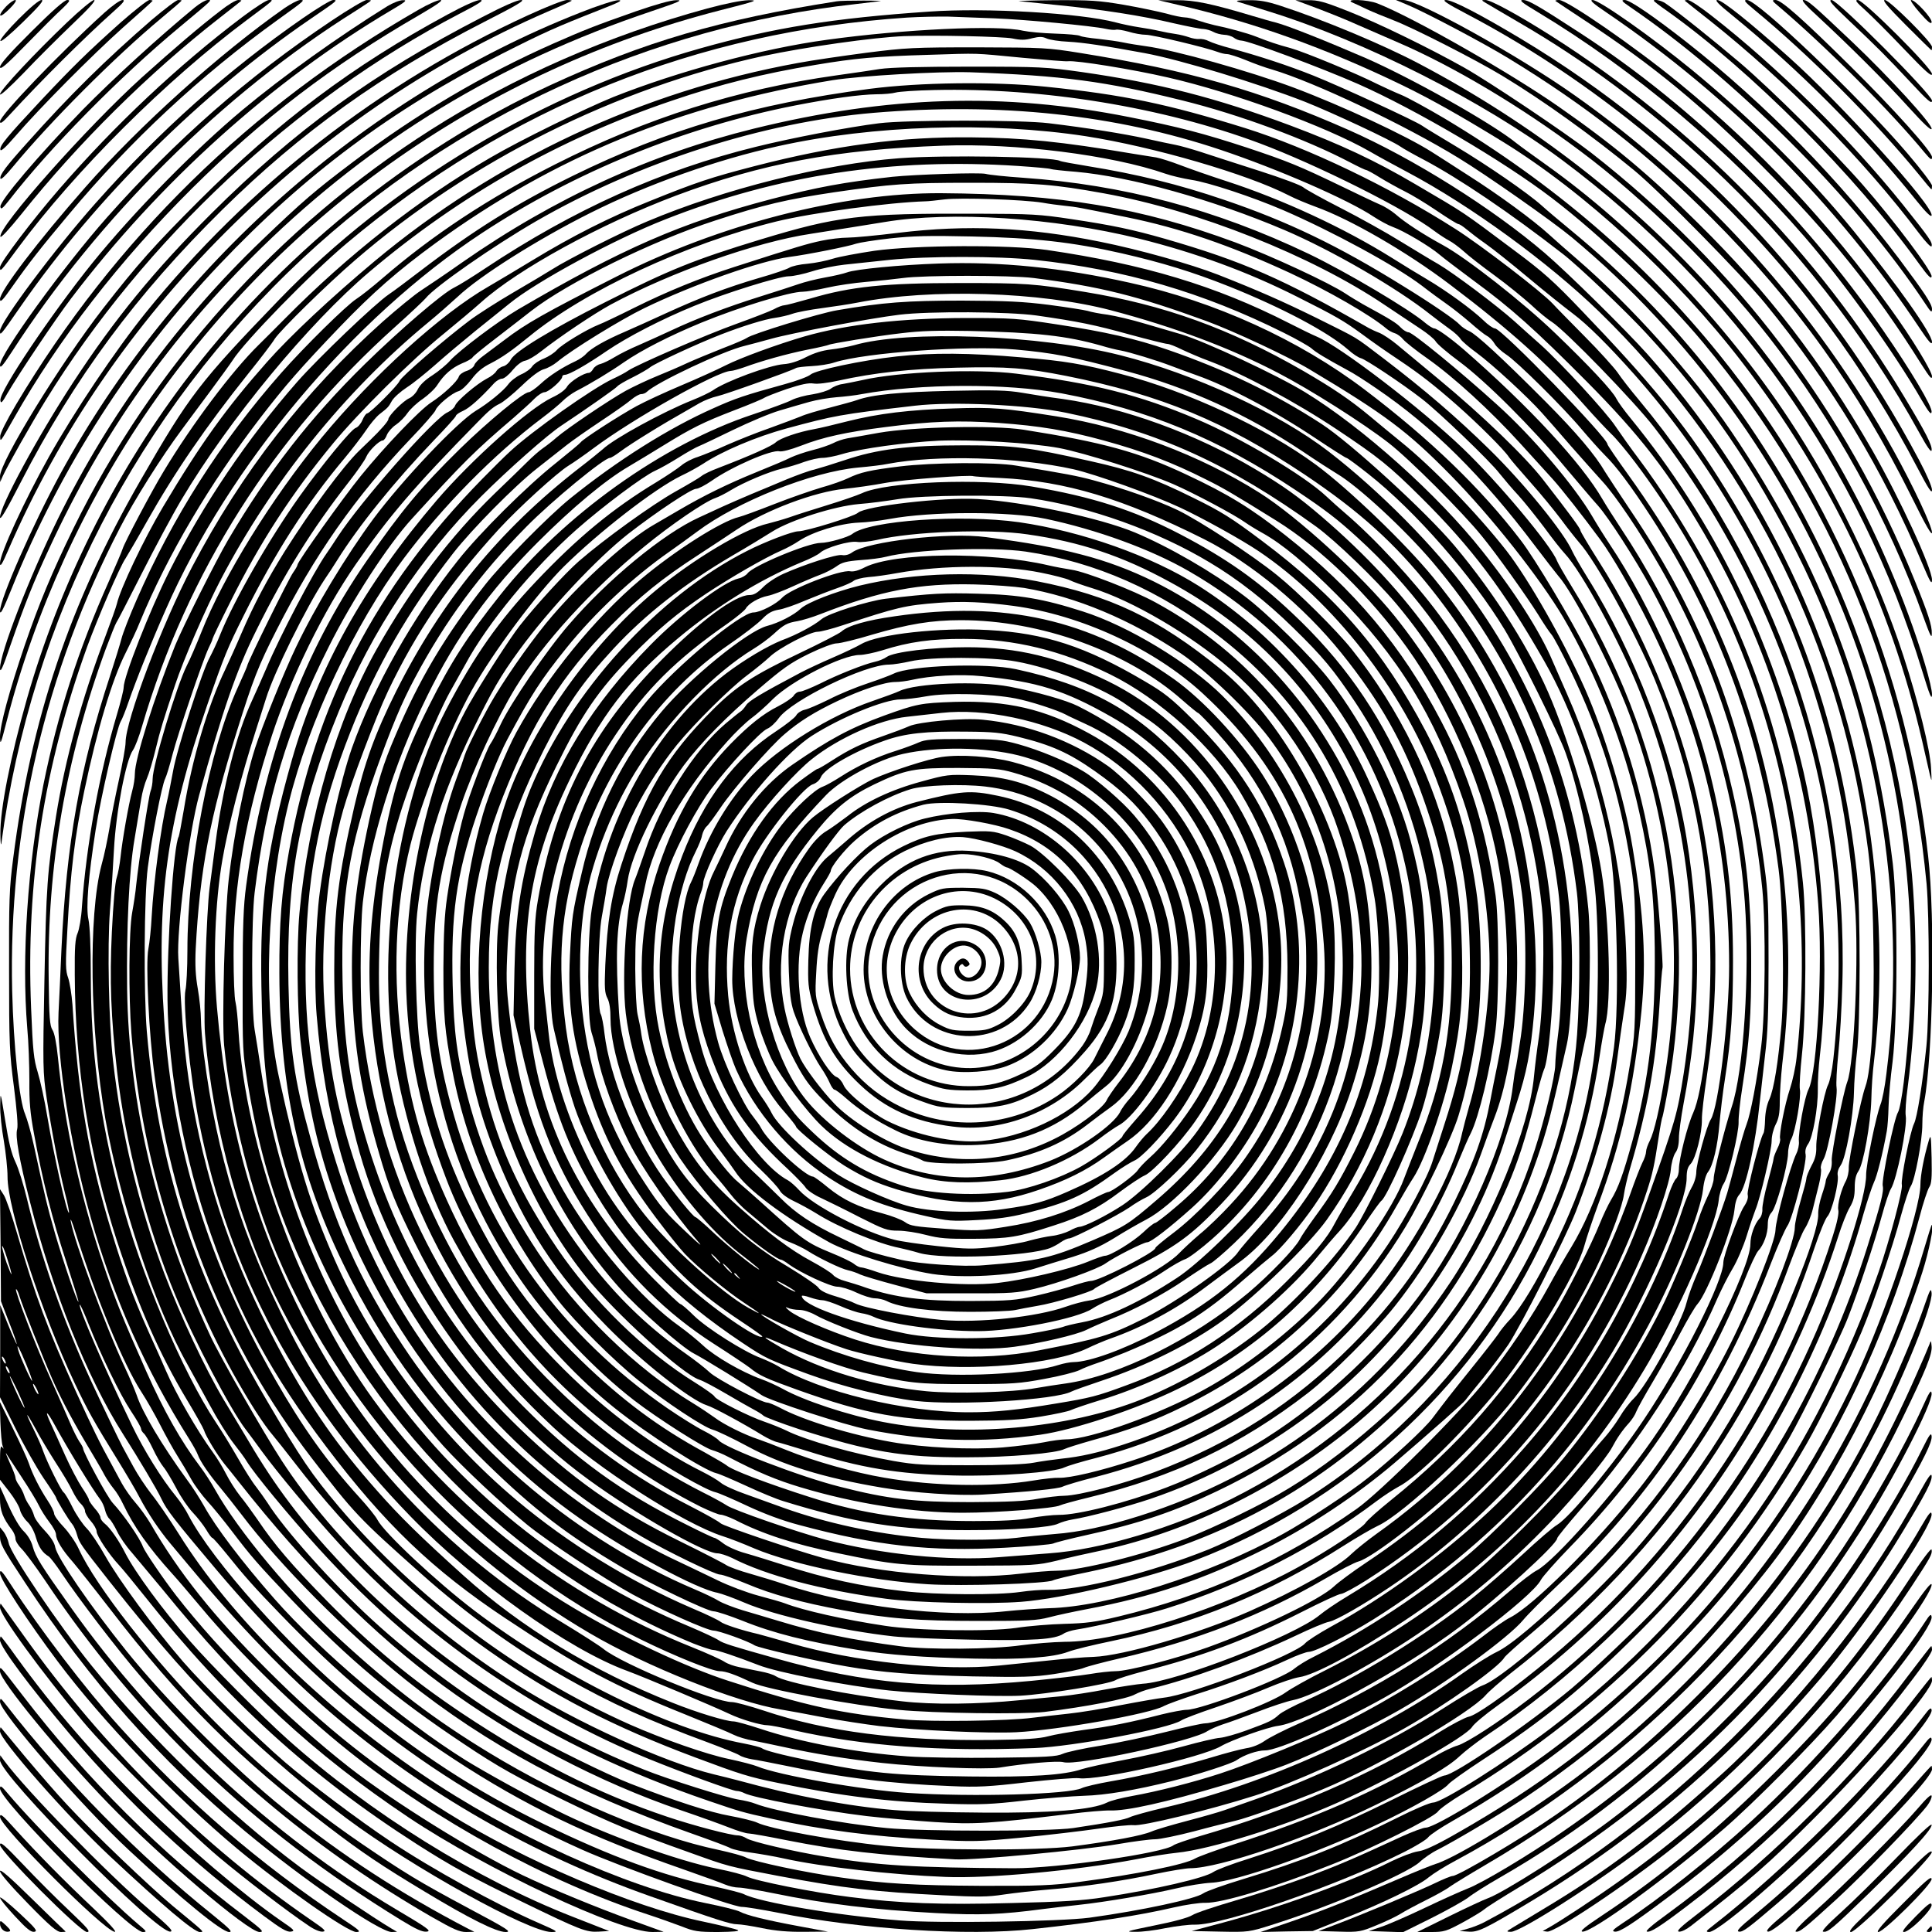 <?xml version="1.0" encoding="UTF-8" standalone="yes"?>
<svg version="1.0" xmlns="http://www.w3.org/2000/svg" width="100mm" height="100mm" viewBox="0 0 1000 1000" preserveAspectRatio="xMidYMid meet">
  <g transform="translate(0,1000) scale(0.1,-0.1)" fill="#000000" stroke="none">
    <path d="M31 9966 c-18 -19 -32 -39 -30 -45 3 -7 24 9 49 34 27 27 38 45 29
45 -8 0 -30 -15 -48 -34z"/>
    <path d="M96 9901 c-54 -54 -96 -105 -94 -112 2 -9 48 30 118 98 84 82 110
113 95 113 -13 0 -58 -38 -119 -99z"/>
    <path d="M163 9837 c-112 -111 -163 -169 -163 -184 0 -17 32 10 137 118 75 77
158 160 185 184 39 38 44 45 26 45 -14 0 -77 -55 -185 -163z"/>
    <path d="M347 9884 c-167 -159 -347 -351 -347 -372 0 -10 50 36 123 111 67 71
181 184 252 252 83 79 124 124 112 125 -10 0 -73 -52 -140 -116z"/>
    <path d="M539 9933 c-232 -210 -539 -530 -539 -562 0 -15 13 -6 52 37 158 172
386 399 533 530 54 48 65 62 49 62 -12 0 -53 -29 -95 -67z"/>
    <path d="M625 9884 c-169 -151 -247 -227 -416 -407 -173 -185 -212 -232 -207
-252 2 -11 28 13 79 72 126 146 393 415 555 560 85 75 154 137 154 139 0 2 -8
4 -17 4 -10 -1 -76 -53 -148 -116z"/>
    <path d="M785 9897 c-239 -207 -424 -389 -645 -637 -111 -123 -142 -166 -138
-184 2 -9 27 15 65 61 194 235 529 570 768 769 58 48 105 89 105 91 0 2 -8 3
-18 3 -9 0 -71 -47 -137 -103z"/>
    <path d="M1010 9963 c-191 -157 -427 -373 -582 -531 -226 -233 -431 -473 -426
-502 2 -17 11 -10 48 37 207 267 570 636 880 893 175 146 169 140 145 140 -11
0 -40 -17 -65 -37z"/>
    <path d="M1139 9943 c-101 -77 -237 -193 -405 -344 -282 -255 -743 -773 -732
-824 2 -9 45 38 109 117 294 368 659 730 1029 1018 58 45 107 84 109 86 2 2
-5 4 -16 4 -12 0 -54 -25 -94 -57z"/>
    <path d="M1253 9911 c-330 -249 -658 -557 -945 -888 -141 -162 -308 -383 -308
-406 0 -26 1 -26 92 98 298 402 768 870 1188 1183 143 107 138 102 112 102
-12 0 -74 -40 -139 -89z"/>
    <path d="M1474 9959 c-335 -234 -754 -611 -1033 -929 -244 -277 -441 -536
-441 -578 0 -21 13 -8 64 65 85 121 146 199 292 373 318 381 682 720 1084
1009 139 100 140 101 114 101 -12 0 -47 -19 -80 -41z"/>
    <path d="M1569 9907 c-391 -271 -741 -583 -1073 -957 -212 -238 -496 -618
-496 -663 0 -27 0 -27 109 130 388 559 929 1096 1501 1487 138 94 140 96 114
96 -12 0 -81 -42 -155 -93z"/>
    <path d="M1715 9892 c-436 -292 -802 -613 -1161 -1017 -227 -256 -554 -708
-554 -764 0 -21 13 -6 62 69 448 695 1094 1336 1781 1765 42 27 77 50 77 52 0
2 -10 3 -22 3 -13 0 -95 -49 -183 -108z"/>
    <path d="M2005 9968 c-250 -155 -539 -361 -750 -537 -248 -207 -562 -527 -776
-791 -213 -264 -484 -667 -477 -712 2 -19 9 -13 37 37 57 98 247 382 329 490
457 602 1041 1128 1657 1492 76 45 85 53 60 52 -16 0 -52 -14 -80 -31z"/>
    <path d="M2167 9950 c-869 -498 -1575 -1190 -2084 -2044 -49 -83 -83 -150 -82
-165 0 -31 -1 -33 71 94 233 412 549 819 922 1190 366 363 723 635 1176 897
94 55 127 78 109 78 -13 0 -64 -22 -112 -50z"/>
    <path d="M2315 9924 c-489 -264 -874 -553 -1286 -964 -228 -228 -316 -326
-495 -556 -218 -280 -535 -795 -534 -870 l1 -29 13 30 c20 46 150 276 223 394
511 829 1290 1556 2138 1998 109 56 133 73 110 73 -18 0 -84 -29 -170 -76z"/>
    <path d="M2495 9911 c-563 -290 -968 -584 -1401 -1016 -294 -293 -501 -546
-716 -875 -182 -278 -378 -641 -378 -697 0 -20 33 36 108 182 277 538 598 972
1044 1411 408 402 825 700 1355 971 169 86 214 113 190 113 -20 0 -95 -33
-202 -89z"/>
    <path d="M2733 9921 c-765 -350 -1446 -879 -1980 -1541 -154 -191 -369 -511
-500 -745 -125 -223 -253 -501 -253 -549 0 -24 10 -9 44 70 261 602 642 1161
1121 1640 492 492 1051 875 1670 1144 66 28 122 54 124 56 2 2 -9 4 -25 4 -16
0 -106 -35 -201 -79z"/>
    <path d="M3001 9934 c-1123 -443 -2099 -1309 -2686 -2382 -146 -268 -315 -652
-315 -715 1 -23 17 9 61 118 248 617 619 1196 1076 1677 441 465 891 800 1458
1088 219 111 281 139 505 227 105 41 127 52 100 52 -19 0 -109 -29 -199 -65z"/>
    <path d="M3290 9941 c-214 -75 -268 -97 -425 -166 -366 -162 -711 -366 -1039
-614 -195 -147 -257 -200 -469 -403 -434 -415 -792 -904 -1057 -1443 -149
-304 -300 -695 -300 -775 1 -26 15 5 54 120 75 215 116 320 202 504 277 599
625 1091 1100 1556 572 559 1230 958 2014 1221 148 50 168 59 130 58 -28 0
-106 -22 -210 -58z"/>
    <path d="M3660 9956 c-513 -140 -997 -352 -1429 -627 -793 -504 -1443 -1229
-1851 -2064 -112 -230 -177 -386 -252 -605 -81 -239 -128 -413 -128 -474 1
-46 4 -38 34 79 145 567 405 1137 742 1625 704 1020 1749 1748 2949 2056 188
48 204 53 150 53 -38 -1 -118 -17 -215 -43z"/>
    <path d="M4330 9993 c-602 -94 -997 -210 -1480 -433 -734 -340 -1409 -889
-1902 -1545 -362 -483 -641 -1046 -808 -1630 -86 -302 -140 -577 -138 -700 0
-44 3 -66 5 -50 154 1161 706 2231 1561 3029 786 732 1797 1197 2862 1315 52
6 109 13 125 15 17 1 -22 3 -85 3 -63 0 -126 -1 -140 -4z"/>
    <path d="M5275 9994 c17 -2 104 -11 195 -20 218 -21 445 -56 603 -94 71 -16
140 -30 155 -30 15 -1 38 -7 52 -15 14 -8 39 -14 56 -15 16 0 39 -7 50 -15 10
-8 28 -15 39 -15 39 -1 412 -140 605 -225 296 -131 751 -398 1001 -589 250
-190 588 -513 784 -749 671 -806 1056 -1740 1157 -2802 15 -167 15 -684 -1
-840 -20 -194 -48 -370 -64 -401 -20 -40 -70 -291 -63 -317 6 -25 -64 -288
-119 -447 -158 -453 -373 -880 -628 -1245 -301 -430 -667 -814 -1074 -1123
-226 -171 -559 -382 -605 -382 -16 0 -99 -35 -186 -79 -284 -142 -491 -224
-797 -317 -99 -30 -192 -63 -207 -74 -40 -29 -320 -89 -589 -126 -152 -20
-790 -30 -984 -14 -316 25 -722 93 -805 136 -14 7 -82 24 -150 39 -268 56
-533 153 -884 323 -356 173 -643 360 -986 641 -325 267 -733 724 -854 957 -13
27 -43 72 -65 99 -75 91 -168 242 -227 365 -141 293 -281 617 -271 627 3 2 24
-45 47 -104 65 -163 160 -359 218 -447 29 -43 52 -84 52 -91 0 -7 7 -18 15
-25 8 -7 29 -42 46 -78 17 -37 42 -79 55 -95 13 -15 42 -64 66 -109 23 -45 62
-102 86 -127 24 -25 55 -65 69 -88 14 -24 28 -43 32 -43 4 0 38 -39 77 -87 88
-110 143 -172 274 -307 309 -320 553 -524 899 -751 367 -241 700 -401 1186
-570 99 -35 197 -70 217 -79 21 -9 53 -16 71 -16 19 0 99 -13 178 -29 272 -56
522 -86 844 -103 229 -12 337 -8 555 21 41 5 122 15 180 21 141 15 381 56 510
86 58 14 139 27 180 29 129 6 543 151 860 302 178 84 345 179 367 208 10 12
91 70 180 128 314 204 522 374 804 656 326 326 560 629 779 1006 71 124 260
510 305 625 54 137 140 397 176 529 17 63 38 125 46 137 30 47 87 326 77 379
-3 18 1 83 10 146 48 363 54 802 16 1165 -58 552 -219 1113 -465 1621 -314
648 -748 1202 -1295 1652 -57 47 -125 104 -150 127 -71 64 -281 209 -445 307
-82 49 -161 97 -175 107 -38 26 -418 201 -560 258 -132 53 -288 104 -430 142
-47 12 -97 29 -113 37 -15 8 -37 13 -50 11 -12 -1 -36 3 -52 9 -17 6 -48 14
-70 17 -22 3 -60 10 -85 16 -25 6 -72 14 -105 19 -33 5 -87 16 -120 25 -180
48 -670 77 -965 56 -498 -34 -804 -83 -1184 -190 -809 -227 -1601 -699 -2181
-1301 -414 -429 -465 -496 -717 -934 -367 -638 -568 -1236 -660 -1960 -20
-151 -22 -216 -21 -580 0 -375 2 -426 25 -600 15 -119 22 -201 17 -219 -11
-37 10 -156 67 -380 116 -459 296 -909 481 -1199 85 -134 175 -285 198 -334
28 -59 64 -106 286 -369 565 -669 1146 -1114 1892 -1448 194 -87 778 -296 826
-296 21 0 105 -14 187 -30 423 -86 985 -122 1319 -85 330 36 553 71 730 112
61 14 134 25 164 24 85 -2 357 80 656 199 195 77 529 244 548 274 9 13 67 55
129 92 740 444 1350 1064 1778 1809 72 125 216 417 285 580 58 137 161 439
205 605 19 69 41 136 50 150 22 33 60 236 60 321 0 37 4 90 10 118 45 240 57
951 20 1270 -110 961 -482 1854 -1081 2596 -389 482 -860 886 -1424 1223 -88
52 -187 106 -220 120 -32 13 -89 39 -126 57 -104 53 -377 166 -449 186 -71 19
-111 33 -180 60 -46 18 -145 45 -215 59 -22 5 -60 16 -84 24 -24 9 -55 16 -69
16 -14 0 -58 9 -96 20 -39 10 -137 31 -218 45 -129 22 -173 25 -360 24 -117
-1 -199 -4 -183 -5z m-125 -89 c154 -6 504 -39 572 -54 22 -5 46 -7 53 -5 7 3
37 -2 66 -10 29 -9 69 -16 90 -16 36 0 315 -67 372 -89 16 -6 37 -11 48 -11
12 0 55 -14 97 -31 43 -18 104 -40 137 -49 218 -65 685 -286 965 -458 143 -87
485 -327 585 -410 615 -512 1104 -1187 1407 -1942 307 -766 413 -1592 312
-2430 -9 -74 -22 -145 -30 -157 -20 -31 -86 -352 -79 -381 7 -27 -10 -93 -77
-307 -212 -680 -587 -1328 -1072 -1854 -97 -106 -353 -349 -460 -439 -223
-186 -612 -452 -660 -452 -10 0 -135 -58 -279 -130 -272 -134 -473 -217 -735
-301 -84 -26 -165 -57 -181 -68 -43 -31 -302 -91 -566 -131 -107 -17 -218 -24
-475 -30 -366 -10 -581 -2 -840 31 -187 23 -492 84 -534 106 -17 9 -85 27
-151 40 -207 41 -586 178 -835 303 -137 69 -373 199 -471 260 -328 205 -745
558 -989 835 -169 193 -302 368 -364 480 -22 39 -62 102 -91 140 -125 172
-228 344 -258 435 -9 25 -36 90 -62 145 -100 213 -262 653 -279 755 -3 19 6
-1 20 -45 113 -358 252 -695 346 -840 25 -38 69 -115 97 -170 28 -55 68 -127
89 -160 21 -33 53 -87 71 -120 18 -33 57 -85 85 -116 28 -30 85 -100 126 -154
103 -135 129 -165 312 -358 293 -307 529 -504 888 -743 179 -120 276 -174 531
-298 234 -114 355 -164 631 -262 217 -78 197 -72 468 -124 340 -64 498 -82
851 -100 181 -9 231 -9 315 4 54 8 160 20 234 26 176 14 381 44 553 81 76 16
156 29 177 29 151 0 616 159 965 330 242 119 370 193 430 250 28 26 86 71 130
101 433 287 854 686 1177 1114 350 465 621 1015 784 1594 20 69 44 141 53 160
16 32 46 150 67 266 4 22 8 78 9 125 1 47 10 153 21 235 26 212 27 813 1 1025
-103 846 -364 1542 -836 2237 -202 298 -518 650 -801 894 -47 40 -111 97 -142
125 -82 75 -262 207 -418 306 -74 48 -160 103 -190 122 -132 84 -460 237 -715
333 -228 85 -615 194 -765 214 -36 5 -87 13 -115 19 -27 6 -86 14 -131 19 -44
4 -86 11 -93 15 -7 5 -65 10 -129 12 -65 2 -139 9 -167 15 -129 31 -619 8
-1015 -47 -334 -45 -773 -164 -1105 -296 -150 -61 -483 -224 -635 -313 -370
-214 -740 -505 -1065 -834 -41 -42 -103 -103 -136 -136 -138 -135 -346 -412
-492 -655 -61 -100 -203 -369 -212 -400 -4 -14 -37 -90 -72 -170 -158 -354
-264 -684 -338 -1050 -82 -413 -114 -897 -84 -1260 7 -74 11 -197 11 -273 -1
-109 4 -168 24 -275 43 -238 94 -440 165 -657 37 -115 67 -211 65 -213 -6 -5
-77 203 -121 353 -41 143 -51 186 -110 457 -14 65 -35 137 -45 161 -30 68 -60
353 -67 637 -20 834 169 1649 559 2400 71 139 215 367 318 505 20 28 84 113
141 190 57 77 113 154 123 170 61 97 403 448 591 606 835 702 1815 1096 2900
1168 66 4 163 6 215 5 52 -2 160 -6 240 -9z m90 -104 c42 -9 66 -9 102 1 38 9
53 9 75 -1 15 -7 66 -15 113 -17 76 -4 190 -21 395 -59 185 -34 590 -158 830
-252 143 -57 447 -199 494 -232 14 -10 69 -41 121 -68 183 -97 445 -274 720
-488 78 -60 325 -295 431 -410 318 -344 561 -699 782 -1141 408 -815 575
-1788 461 -2692 -8 -68 -22 -138 -30 -157 -22 -55 -76 -315 -75 -368 1 -105
-123 -497 -257 -807 -319 -740 -845 -1413 -1492 -1907 -156 -119 -316 -223
-366 -238 -25 -7 -75 -31 -112 -53 -316 -187 -626 -323 -1047 -459 -93 -30
-183 -63 -200 -73 -52 -31 -305 -82 -600 -121 -139 -18 -205 -21 -510 -20
-332 2 -498 11 -715 42 -190 26 -461 84 -500 105 -14 8 -77 25 -141 39 -336
70 -796 265 -1186 502 -282 171 -494 332 -766 581 -253 231 -535 569 -654 782
-20 36 -55 90 -78 120 -97 128 -187 287 -277 490 -130 293 -162 373 -228 570
-115 342 -197 717 -230 1055 -8 77 -18 129 -29 145 -13 21 -17 63 -19 259 -9
586 88 1145 295 1711 26 69 50 130 55 137 5 6 64 121 132 255 68 134 160 306
206 383 245 412 657 911 972 1178 468 396 985 689 1563 885 251 86 479 142
745 186 208 35 315 44 580 52 282 9 229 10 493 -15 120 -11 225 -20 235 -18
44 5 331 -41 517 -84 338 -77 818 -253 1045 -383 41 -24 129 -72 195 -107 323
-171 730 -467 994 -724 697 -679 1171 -1563 1346 -2510 54 -291 67 -431 72
-775 6 -346 -11 -640 -42 -725 -23 -62 -87 -376 -86 -419 1 -21 -6 -50 -13
-65 -26 -46 -47 -128 -41 -154 4 -15 -6 -65 -28 -133 -283 -887 -817 -1669
-1531 -2243 -179 -144 -317 -240 -355 -247 -18 -4 -86 -39 -150 -79 -359 -224
-776 -404 -1245 -540 -65 -19 -124 -40 -132 -46 -49 -40 -601 -120 -828 -119
-511 3 -702 14 -976 60 -168 28 -379 77 -406 95 -13 8 -32 15 -43 15 -38 0
-229 50 -366 96 -356 119 -694 290 -1062 535 -267 179 -470 347 -703 585 -179
183 -270 289 -356 417 -27 39 -68 96 -92 125 -23 29 -56 81 -73 115 -17 34
-48 84 -68 111 -79 108 -190 300 -242 421 -14 33 -54 123 -89 200 -82 183
-129 311 -194 525 -117 382 -171 700 -201 1170 -4 52 -14 114 -22 138 -14 38
-15 67 -4 255 16 296 38 479 87 712 66 316 144 577 214 715 26 52 60 124 74
160 142 345 363 719 624 1058 127 165 206 256 411 470 172 179 300 291 496
434 613 446 1268 715 2055 843 145 23 546 46 710 41 480 -17 703 -47 1100
-146 292 -72 643 -202 867 -320 42 -22 80 -40 84 -40 5 0 38 -18 73 -40 36
-22 94 -54 128 -71 35 -17 109 -62 165 -100 56 -38 106 -69 112 -69 6 0 25
-13 43 -28 18 -15 62 -49 98 -74 36 -25 135 -104 221 -176 86 -72 190 -155
230 -185 75 -56 183 -163 320 -317 393 -443 719 -1008 904 -1566 132 -399 200
-738 236 -1179 21 -258 -3 -822 -40 -916 -21 -56 -82 -366 -80 -405 2 -26 -4
-51 -14 -67 -9 -15 -17 -33 -17 -40 0 -8 -9 -40 -20 -72 -11 -32 -20 -77 -19
-99 2 -51 -44 -194 -126 -396 -201 -494 -436 -886 -774 -1288 -232 -277 -715
-713 -838 -756 -21 -7 -115 -62 -208 -122 -270 -173 -650 -356 -975 -470 -52
-18 -120 -42 -151 -53 -31 -11 -119 -36 -195 -56 -76 -20 -159 -44 -184 -55
-49 -21 -197 -49 -410 -77 -173 -22 -731 -21 -970 3 -252 25 -598 88 -663 121
-15 7 -77 23 -138 34 -103 18 -285 77 -514 166 -117 45 -419 194 -563 277
-249 143 -558 371 -778 574 -206 189 -453 466 -539 603 -16 24 -43 62 -60 84
-18 22 -61 90 -95 150 -35 61 -85 142 -112 182 -174 261 -393 780 -496 1174
-108 412 -152 746 -152 1146 0 142 -5 251 -12 283 -14 61 -1 219 37 464 27
173 110 529 130 562 7 11 25 56 40 100 39 113 116 305 193 479 328 748 966
1508 1637 1949 482 317 1048 548 1620 660 183 36 338 57 420 58 39 0 84 4 101
9 17 5 107 11 200 13 563 13 1184 -89 1682 -275 302 -113 762 -344 907 -455
24 -18 58 -40 75 -49 18 -9 51 -34 74 -54 22 -21 95 -78 161 -126 66 -48 150
-117 188 -151 37 -35 86 -76 109 -90 70 -44 429 -414 531 -547 727 -946 1055
-2106 926 -3272 -6 -55 -18 -113 -27 -130 -21 -41 -62 -259 -61 -320 1 -37 -5
-63 -25 -99 -14 -27 -26 -56 -26 -65 0 -9 -14 -61 -30 -116 -16 -55 -30 -117
-30 -138 0 -67 -101 -333 -223 -588 -224 -468 -524 -888 -893 -1249 -204 -199
-354 -326 -428 -361 -34 -16 -115 -67 -181 -114 -426 -304 -1019 -571 -1533
-690 -86 -20 -168 -43 -182 -50 -26 -13 -108 -29 -295 -57 -122 -18 -780 -18
-965 0 -229 22 -584 88 -680 126 -20 8 -58 17 -85 21 -57 8 -372 107 -490 155
-594 237 -1151 617 -1577 1075 -198 212 -333 391 -468 620 -23 39 -84 140
-135 225 -94 158 -219 424 -305 650 -132 349 -223 726 -265 1100 -22 192 -30
593 -16 775 7 83 16 227 21 320 10 191 62 462 98 512 11 16 32 71 47 123 232
794 683 1506 1310 2068 77 69 148 136 158 148 46 59 352 272 572 399 528 305
1176 513 1747 561 655 55 1252 -9 1797 -192 298 -100 660 -258 790 -345 32
-21 78 -46 101 -54 54 -19 191 -100 241 -143 21 -18 103 -80 181 -138 186
-136 315 -251 581 -519 274 -276 422 -467 607 -785 340 -585 539 -1233 591
-1920 24 -315 -5 -870 -50 -958 -21 -41 -54 -225 -50 -270 2 -16 -4 -45 -13
-63 -32 -66 -107 -342 -108 -395 0 -57 -126 -376 -233 -589 -114 -230 -329
-571 -472 -750 -234 -293 -547 -605 -668 -667 -23 -11 -87 -55 -142 -98 -200
-153 -478 -326 -713 -444 -148 -74 -495 -217 -647 -266 -141 -46 -322 -92
-455 -116 -52 -9 -111 -24 -130 -34 -76 -38 -289 -55 -645 -52 -181 1 -386 7
-455 13 -239 20 -503 70 -815 155 -27 7 -81 21 -120 30 -256 62 -713 270
-1020 464 -491 310 -947 745 -1217 1160 -93 143 -319 537 -369 645 -275 589
-423 1204 -431 1795 -4 317 10 613 38 775 14 83 29 177 35 210 5 33 18 80 29
105 11 25 31 92 45 150 24 100 40 152 101 334 42 128 160 400 236 545 266 508
644 977 1073 1331 50 41 119 102 155 135 113 107 414 297 686 433 295 148 652
275 974 346 488 108 1093 127 1590 51 352 -55 836 -196 1050 -306 30 -16 93
-42 139 -59 181 -65 473 -234 696 -403 305 -230 514 -418 695 -623 54 -61 117
-128 140 -150 23 -21 79 -88 125 -149 657 -874 958 -1985 834 -3080 -5 -49
-21 -121 -34 -160 -27 -80 -58 -241 -51 -260 2 -8 -4 -30 -15 -51 -10 -21 -19
-44 -19 -51 0 -7 -14 -62 -30 -122 -17 -60 -29 -123 -28 -139 1 -18 -5 -39
-15 -49 -26 -29 -47 -88 -47 -132 0 -126 -285 -695 -510 -1016 -182 -261 -506
-627 -595 -673 -22 -11 -85 -59 -140 -107 -321 -277 -693 -511 -1092 -686 -73
-32 -152 -72 -176 -89 -27 -19 -63 -34 -97 -39 -30 -5 -109 -26 -175 -46 -159
-48 -371 -99 -525 -125 -69 -12 -136 -28 -150 -35 -65 -33 -567 -47 -902 -25
-236 15 -671 92 -778 137 -19 8 -84 25 -145 38 -118 24 -345 104 -515 179
-572 255 -1104 653 -1505 1126 -143 170 -196 247 -381 563 -368 629 -554 1203
-614 1897 -17 199 -14 707 5 850 21 159 73 427 90 460 7 14 24 70 38 125 29
111 156 486 187 551 11 22 20 43 20 47 0 4 42 92 94 195 152 305 316 558 530
817 131 159 409 435 570 565 71 58 159 132 197 166 189 170 618 405 1009 552
440 165 827 238 1380 258 377 14 873 -48 1152 -145 31 -11 92 -25 135 -32 89
-13 317 -89 473 -156 259 -112 586 -290 720 -392 41 -32 100 -75 130 -96 30
-21 84 -64 120 -95 36 -32 75 -63 87 -69 12 -6 30 -24 39 -40 9 -16 37 -41 60
-56 55 -35 296 -274 389 -385 39 -46 93 -107 121 -135 60 -59 134 -158 239
-319 357 -550 572 -1145 661 -1826 22 -168 30 -619 15 -803 -17 -196 -39 -334
-63 -387 -13 -28 -21 -68 -22 -105 -1 -33 -4 -65 -9 -72 -18 -28 -87 -296 -81
-317 4 -16 -3 -37 -20 -62 -28 -44 -106 -254 -106 -288 0 -97 -215 -522 -413
-816 -146 -218 -382 -504 -448 -543 -21 -12 -100 -80 -176 -151 -76 -70 -193
-173 -261 -227 -242 -194 -599 -414 -864 -531 -62 -27 -124 -60 -138 -73 -33
-30 -50 -38 -167 -81 -54 -20 -116 -37 -138 -39 -22 -1 -107 -21 -190 -44 -82
-23 -224 -55 -315 -72 -91 -17 -185 -38 -210 -46 -91 -31 -263 -42 -580 -38
-391 5 -530 19 -825 81 -155 32 -237 54 -251 65 -6 5 -49 16 -95 25 -386 72
-949 350 -1394 688 -195 148 -468 404 -501 469 -9 18 -51 70 -94 117 -167 184
-292 359 -435 609 -347 608 -529 1195 -575 1861 -43 619 13 1025 224 1635 88
254 104 292 188 460 163 327 326 581 523 815 39 47 88 111 109 142 21 32 52
69 69 83 46 36 47 37 66 71 10 17 45 48 77 69 33 21 98 74 146 116 48 43 141
121 205 173 65 52 145 117 179 144 137 113 545 334 809 437 584 230 1175 319
1824 276 90 -6 167 -13 170 -16 4 -2 62 -9 128 -14 285 -25 711 -144 1082
-302 248 -106 584 -301 756 -438 28 -22 71 -54 97 -73 26 -18 52 -42 58 -53 7
-11 44 -43 84 -72 78 -57 265 -229 336 -309 25 -28 94 -106 153 -175 60 -68
134 -151 164 -184 65 -71 192 -259 293 -435 293 -510 472 -1075 532 -1675 18
-186 15 -645 -6 -810 -22 -179 -55 -351 -76 -405 -10 -25 -34 -108 -54 -185
-20 -77 -41 -153 -46 -170 -22 -74 -121 -338 -157 -421 -22 -50 -46 -116 -53
-145 -24 -102 -207 -434 -275 -499 -20 -19 -53 -62 -72 -95 -20 -33 -55 -80
-77 -105 -23 -25 -89 -104 -148 -175 -130 -159 -411 -437 -573 -566 -224 -179
-466 -334 -724 -464 -85 -42 -177 -94 -205 -114 -67 -50 -356 -161 -418 -161
-16 0 -106 -20 -201 -44 -95 -24 -246 -56 -337 -71 -91 -14 -181 -34 -200 -43
-30 -14 -83 -17 -344 -20 -169 -2 -376 1 -458 7 -272 20 -549 72 -760 142 -64
21 -127 39 -141 39 -38 0 -190 46 -317 97 -414 165 -782 389 -1081 658 -226
204 -329 305 -448 440 -203 229 -339 424 -485 693 -225 414 -366 794 -451
1217 -42 209 -62 369 -76 596 -6 96 -13 208 -16 249 -10 142 55 655 108 845
122 441 194 648 294 849 148 300 292 530 481 772 42 54 83 112 90 130 13 31
67 84 85 84 6 0 16 13 22 30 7 16 28 40 47 52 19 13 46 40 60 61 14 20 49 53
78 72 28 20 63 52 76 73 34 53 74 88 127 111 26 10 50 24 54 30 3 7 59 52 123
101 64 49 146 113 182 141 186 145 626 362 950 467 254 83 371 110 619 147
296 43 376 49 706 49 333 0 430 -8 690 -55 485 -88 1073 -322 1450 -576 66
-44 150 -100 186 -124 37 -24 73 -54 80 -66 7 -13 62 -60 123 -105 135 -100
374 -338 546 -545 69 -81 145 -172 171 -200 55 -62 192 -274 277 -430 273
-503 442 -1071 483 -1621 27 -367 -6 -878 -68 -1062 -35 -107 -93 -335 -93
-371 0 -16 -13 -55 -29 -87 -15 -31 -39 -88 -51 -127 -31 -95 -140 -355 -191
-457 -132 -263 -312 -538 -508 -778 -103 -126 -371 -397 -496 -501 -238 -199
-521 -386 -792 -523 -40 -19 -87 -49 -105 -64 -59 -51 -482 -212 -556 -212
-18 0 -77 -11 -130 -24 -160 -41 -270 -63 -402 -80 -69 -10 -152 -24 -185 -33
-44 -12 -119 -17 -285 -19 -485 -6 -859 42 -1187 152 -73 24 -146 44 -164 44
-91 0 -566 196 -664 274 -22 18 -116 78 -210 135 -601 361 -1103 897 -1414
1511 -249 490 -378 903 -446 1433 -8 65 -15 146 -15 181 0 34 -7 105 -16 157
-12 68 -15 125 -11 209 21 403 73 680 213 1125 85 272 111 338 206 525 196
387 408 690 695 991 67 69 123 135 127 145 8 26 87 91 119 99 15 4 43 30 67
61 29 39 58 63 101 84 58 30 107 64 199 139 288 236 812 480 1280 595 186 45
576 98 770 104 14 0 59 5 100 10 82 10 406 -1 505 -17 33 -6 85 -13 115 -16
60 -6 77 -9 325 -60 271 -55 533 -145 840 -287 202 -94 420 -220 500 -288 11
-10 31 -21 45 -25 13 -4 33 -19 43 -32 11 -13 67 -58 126 -99 136 -96 324
-268 476 -435 66 -73 143 -157 171 -188 47 -52 158 -193 247 -314 60 -81 170
-271 251 -434 274 -549 416 -1152 416 -1773 0 -271 -55 -732 -95 -794 -21 -32
-75 -230 -75 -272 0 -22 -10 -57 -24 -80 -13 -23 -34 -73 -46 -110 -189 -572
-561 -1153 -1006 -1570 -241 -226 -545 -447 -814 -593 -63 -35 -124 -74 -135
-87 -49 -58 -587 -265 -730 -281 -27 -3 -126 -20 -220 -38 -93 -19 -217 -39
-275 -45 -58 -6 -141 -16 -185 -21 -127 -17 -525 -22 -665 -9 -326 30 -510 70
-910 200 -218 70 -548 226 -799 376 -596 355 -1080 873 -1395 1492 -264 521
-399 1002 -453 1617 -21 242 -10 546 28 764 30 175 98 437 175 676 20 61 42
133 51 160 41 133 207 470 302 614 20 29 50 75 66 101 111 178 296 407 502
622 62 64 113 121 113 126 0 5 17 17 38 26 33 15 89 65 161 144 12 12 29 22
40 22 10 0 35 20 54 44 22 26 47 46 65 49 16 3 53 25 82 48 95 75 277 197 362
243 313 168 749 323 1036 366 108 17 322 51 382 61 342 57 873 23 1315 -86
293 -73 561 -171 817 -300 205 -103 242 -125 333 -191 71 -52 106 -77 200
-140 103 -69 178 -127 295 -230 109 -96 247 -233 271 -271 8 -12 58 -70 111
-130 53 -59 123 -145 157 -190 33 -45 76 -99 94 -120 87 -96 295 -474 393
-713 191 -467 286 -946 287 -1460 1 -314 -40 -671 -89 -780 -30 -65 -74 -240
-74 -291 0 -20 -6 -42 -14 -49 -8 -6 -25 -42 -37 -78 -157 -479 -422 -944
-752 -1319 -276 -314 -565 -556 -917 -768 -52 -31 -115 -74 -140 -95 -129
-107 -745 -346 -915 -355 -27 -2 -113 -15 -190 -29 -77 -15 -182 -31 -235 -36
-52 -5 -147 -14 -210 -20 -222 -22 -454 -24 -610 -6 -272 31 -605 97 -655 130
-11 8 -47 19 -80 25 -33 7 -82 16 -109 22 -26 5 -60 17 -75 27 -14 10 -91 45
-171 77 -655 262 -1233 712 -1647 1280 -376 518 -663 1304 -699 1914 -3 58
-10 123 -15 144 -6 20 -10 128 -10 240 -2 360 62 723 199 1142 100 303 265
641 434 885 171 248 304 403 633 738 55 57 81 78 111 92 18 8 69 50 113 92 52
50 92 80 116 87 19 5 50 22 68 37 75 63 332 221 452 279 254 123 601 245 750
265 94 12 313 56 347 69 15 5 94 18 175 27 119 13 202 15 423 10 323 -7 520
-29 775 -87 210 -48 369 -97 555 -171 275 -110 513 -236 618 -328 23 -21 53
-41 66 -44 25 -6 213 -131 315 -210 86 -66 353 -322 402 -386 24 -30 68 -82
99 -115 30 -33 90 -108 133 -165 42 -58 90 -118 106 -135 87 -92 289 -463 389
-716 253 -635 330 -1308 227 -1974 -34 -215 -42 -243 -180 -630 -78 -220 -114
-305 -212 -498 -293 -575 -714 -1048 -1253 -1406 -69 -46 -143 -101 -165 -122
-71 -68 -386 -219 -655 -316 -165 -59 -412 -123 -475 -123 -27 0 -88 -7 -135
-15 -47 -8 -182 -23 -301 -35 -495 -47 -859 -15 -1319 115 -229 64 -277 79
-300 95 -14 10 -81 41 -149 70 -652 272 -1202 714 -1604 1292 -301 431 -526
1007 -612 1563 -13 88 -30 194 -37 235 -17 100 -17 571 0 710 59 480 169 847
385 1275 120 240 304 523 429 660 266 292 324 350 528 524 41 36 89 79 107 98
18 18 41 33 52 33 20 0 91 62 91 80 0 6 6 10 14 10 21 0 113 52 216 123 107
73 287 166 454 234 157 65 439 153 489 153 23 0 78 12 122 26 44 14 118 29
165 34 47 5 153 16 235 25 192 20 562 20 750 0 466 -50 870 -168 1289 -377 67
-33 131 -70 144 -81 22 -20 69 -49 187 -113 28 -14 95 -57 150 -95 291 -198
546 -451 820 -814 54 -71 108 -141 120 -155 77 -84 282 -483 368 -715 221
-596 285 -1238 186 -1863 -27 -174 -57 -301 -79 -345 -11 -21 -20 -47 -20 -58
0 -11 -8 -36 -19 -57 -10 -20 -38 -91 -61 -157 -250 -711 -720 -1341 -1315
-1764 -49 -35 -108 -83 -131 -105 -66 -66 -282 -187 -527 -296 -267 -117 -651
-230 -807 -236 -47 -1 -152 -10 -235 -19 -82 -8 -197 -20 -255 -26 -290 -30
-748 19 -1082 117 -68 20 -141 40 -163 46 -88 20 -181 51 -196 64 -8 7 -73 39
-145 69 -327 141 -639 333 -909 559 -398 334 -740 785 -943 1246 -128 292
-188 490 -288 944 -85 388 -64 956 51 1423 103 419 339 919 596 1264 199 267
465 537 713 724 43 32 92 73 109 90 16 16 47 39 68 50 81 42 177 100 250 151
90 62 235 136 397 203 199 82 459 161 527 161 17 0 74 9 126 21 52 12 143 25
203 30 60 5 145 14 190 20 107 15 556 15 676 0 345 -44 536 -92 895 -223 141
-52 426 -185 535 -251 390 -233 505 -319 728 -546 207 -210 464 -535 583 -736
171 -291 318 -665 394 -1010 57 -255 77 -430 80 -700 4 -393 -29 -680 -115
-998 -48 -175 -74 -246 -111 -307 -15 -25 -41 -80 -58 -122 -42 -106 -168
-355 -237 -469 -229 -380 -495 -683 -846 -965 -65 -52 -122 -104 -129 -115
-13 -25 -196 -146 -347 -229 -387 -214 -928 -388 -1212 -388 -58 -1 -159 -9
-225 -18 -145 -21 -482 -24 -625 -5 -250 33 -427 69 -630 131 -52 16 -135 40
-185 55 -49 15 -106 37 -125 49 -19 12 -75 39 -125 60 -599 255 -1148 713
-1510 1261 -225 340 -356 634 -478 1075 -86 308 -107 459 -114 797 -11 547 57
913 261 1412 170 414 427 802 736 1111 139 139 346 322 417 368 125 83 282
193 288 202 4 6 39 27 78 46 40 20 81 44 92 53 22 19 246 123 365 169 113 44
229 80 283 87 27 4 67 13 89 21 22 8 91 21 152 29 61 8 145 21 186 29 379 74
945 56 1310 -40 327 -86 620 -196 865 -324 168 -87 442 -261 573 -363 107 -83
384 -360 483 -483 77 -94 228 -306 291 -406 28 -46 59 -92 69 -103 10 -11 52
-90 93 -175 162 -336 259 -646 318 -1020 20 -131 22 -179 22 -505 0 -345 -1
-367 -28 -529 -63 -387 -173 -727 -303 -941 -30 -49 -82 -139 -115 -200 -84
-154 -211 -344 -331 -493 -139 -174 -544 -577 -665 -662 -383 -269 -777 -447
-1232 -557 -121 -29 -168 -35 -280 -38 -74 -2 -187 -11 -250 -21 -141 -20
-513 -15 -680 11 -207 31 -421 79 -517 116 -15 6 -77 24 -138 40 -60 16 -155
52 -210 79 -55 27 -152 73 -215 103 -211 98 -463 260 -665 426 -508 417 -866
938 -1070 1556 -146 441 -193 745 -182 1180 11 415 76 735 232 1130 130 331
301 627 531 922 96 123 318 348 433 438 56 44 126 99 155 122 29 23 108 78
177 124 68 45 139 95 157 111 18 15 41 28 50 28 10 0 23 5 29 11 49 49 399
214 508 239 28 7 88 23 135 36 105 30 516 107 665 125 154 19 568 16 710 -4
217 -31 303 -49 480 -98 99 -27 188 -49 197 -49 10 0 43 -13 75 -29 32 -15 98
-44 148 -62 169 -64 442 -210 655 -352 216 -144 271 -188 436 -352 263 -261
426 -478 636 -845 148 -259 271 -610 339 -965 38 -202 52 -816 23 -1035 -51
-381 -153 -719 -314 -1040 -89 -179 -167 -307 -220 -365 -26 -27 -55 -63 -65
-80 -11 -16 -71 -94 -135 -173 -115 -143 -129 -161 -206 -263 -41 -54 -207
-208 -334 -309 -89 -72 -325 -227 -440 -290 -382 -211 -907 -377 -1210 -384
-58 -2 -159 -9 -225 -16 -317 -34 -804 25 -1145 140 -47 16 -127 40 -179 55
-51 14 -105 34 -120 43 -14 10 -123 66 -241 124 -333 164 -560 325 -836 590
-390 377 -660 806 -834 1328 -106 319 -149 536 -171 865 -22 317 18 726 98
1005 39 137 169 482 232 614 147 308 317 557 573 837 103 112 302 293 361 329
23 14 81 54 129 90 206 154 642 399 710 400 10 0 41 9 70 19 90 33 218 69 327
91 58 11 107 23 110 25 13 7 243 45 374 60 105 13 191 15 355 12 351 -8 502
-25 682 -76 36 -11 81 -22 100 -25 45 -8 187 -51 265 -81 33 -13 89 -33 125
-46 168 -59 408 -186 623 -330 81 -54 152 -99 156 -99 5 0 55 -37 112 -82 243
-191 540 -531 707 -807 77 -128 280 -537 316 -639 65 -184 126 -465 151 -697
24 -220 19 -711 -7 -895 -132 -911 -699 -1774 -1490 -2270 -122 -76 -390 -215
-503 -260 -299 -120 -670 -213 -830 -209 -33 1 -98 -4 -145 -11 -116 -17 -435
-15 -602 4 -219 25 -400 64 -623 136 -66 21 -155 49 -198 61 -44 12 -94 35
-114 51 -20 15 -40 28 -45 28 -5 0 -71 31 -146 69 -335 167 -571 338 -842 610
-390 391 -655 843 -819 1397 -79 265 -111 488 -118 811 -9 429 32 687 172
1082 82 229 133 352 202 481 158 297 339 542 579 785 131 133 401 355 431 355
6 0 30 15 54 33 24 18 85 58 134 88 82 51 130 79 275 162 26 15 68 31 92 36
42 9 385 132 408 146 6 4 43 8 82 10 38 2 91 10 117 19 159 51 692 89 936 67
199 -18 290 -36 575 -112 323 -86 625 -224 910 -414 74 -50 155 -102 180 -117
108 -63 350 -287 494 -456 421 -497 669 -1066 748 -1712 16 -134 17 -515 1
-735 -49 -684 -433 -1455 -971 -1949 -177 -163 -354 -298 -522 -400 -127 -78
-387 -204 -535 -261 -213 -82 -545 -165 -663 -165 -37 0 -121 -7 -187 -15
-291 -35 -727 -1 -1025 81 -149 41 -519 166 -531 180 -7 8 -78 48 -158 89
-290 148 -543 331 -779 563 -505 498 -828 1166 -914 1891 -15 132 -15 531 0
671 36 320 160 716 332 1065 152 310 326 552 575 800 177 177 348 320 470 391
44 26 125 75 180 109 146 90 204 119 365 181 79 30 150 60 156 65 7 5 58 25
115 45 76 25 114 33 139 29 21 -4 75 3 130 15 187 41 367 61 616 67 262 6 350
-1 564 -43 489 -98 820 -235 1234 -511 285 -191 465 -354 654 -591 363 -456
584 -982 658 -1567 22 -175 22 -553 0 -727 -9 -69 -16 -146 -16 -170 0 -53
-55 -283 -106 -439 -250 -775 -820 -1432 -1569 -1807 -300 -150 -677 -263
-945 -282 -63 -5 -180 -14 -260 -20 -259 -21 -610 15 -895 90 -153 41 -483
155 -515 179 -15 10 -72 42 -127 69 -121 61 -313 176 -408 245 -276 199 -561
494 -748 772 -192 285 -362 670 -437 990 -65 278 -85 478 -77 791 8 312 36
487 118 743 60 185 182 480 246 596 31 55 67 120 81 145 113 211 353 502 576
699 137 121 346 277 406 304 25 11 80 42 123 69 43 27 91 54 105 59 15 6 95
44 177 84 83 40 191 86 240 100 50 15 119 35 155 45 36 10 99 21 140 24 41 3
100 10 130 16 302 55 748 57 1035 4 446 -84 812 -235 1210 -500 156 -104 217
-151 321 -246 539 -490 876 -1169 955 -1918 15 -145 6 -527 -16 -670 -9 -58
-20 -148 -25 -200 -23 -263 -221 -750 -435 -1070 -386 -578 -940 -995 -1606
-1206 -167 -53 -315 -85 -439 -94 -63 -5 -153 -14 -200 -20 -109 -13 -343 -13
-490 0 -240 22 -494 77 -710 154 -52 19 -142 51 -200 72 -58 20 -116 47 -130
60 -14 12 -58 38 -98 58 -231 115 -493 309 -712 527 -272 271 -448 524 -608
879 -123 273 -184 481 -227 773 -55 374 -41 742 40 1067 57 226 200 587 317
797 106 192 338 503 476 640 181 179 471 404 607 470 39 18 90 47 115 63 96
64 275 140 430 182 248 67 276 73 665 118 192 23 583 5 781 -36 478 -98 851
-268 1297 -590 100 -73 306 -271 414 -399 340 -403 573 -939 650 -1496 26
-192 24 -538 -5 -743 -13 -87 -25 -162 -27 -166 -2 -3 -9 -47 -15 -96 -33
-272 -234 -732 -454 -1039 -216 -301 -513 -582 -828 -781 -126 -80 -366 -199
-510 -253 -211 -80 -459 -143 -558 -142 -30 0 -95 -7 -145 -16 -64 -12 -149
-16 -295 -16 -323 0 -574 36 -845 123 -220 70 -410 142 -435 166 -9 7 -58 36
-110 65 -240 130 -432 273 -644 479 -251 245 -402 453 -566 782 -136 273 -221
541 -266 842 -21 140 -30 543 -15 687 32 309 122 607 285 944 102 209 146 286
244 420 153 210 402 475 564 602 147 114 326 233 351 233 12 0 48 19 80 41
103 73 311 163 351 153 14 -3 57 8 112 29 112 44 234 71 441 97 231 30 379 35
581 21 213 -15 355 -39 545 -91 201 -55 354 -113 530 -202 87 -43 140 -74 362
-212 235 -146 485 -389 679 -660 204 -285 376 -678 455 -1036 78 -354 82 -793
10 -1129 -11 -53 -27 -132 -35 -176 -34 -179 -81 -311 -188 -530 -139 -283
-304 -513 -531 -740 -298 -298 -621 -505 -1020 -655 -166 -63 -388 -120 -465
-122 -30 0 -93 -8 -140 -16 -64 -12 -149 -16 -345 -17 -292 0 -430 16 -679 80
-203 51 -593 201 -625 239 -8 10 -44 33 -80 51 -36 18 -121 71 -188 117 -541
373 -926 900 -1103 1513 -79 273 -104 455 -105 760 0 338 31 523 144 856 61
179 183 442 279 599 141 231 395 509 667 731 139 114 312 232 367 251 18 6 55
25 81 41 65 40 200 97 267 112 30 7 81 22 112 34 32 11 74 21 95 21 21 0 67 9
103 20 93 28 332 61 500 69 177 7 476 -11 622 -38 127 -24 453 -127 591 -187
102 -44 320 -160 372 -198 17 -12 57 -37 90 -55 102 -57 224 -158 385 -320
317 -318 504 -623 653 -1061 83 -243 137 -578 137 -848 0 -212 -45 -531 -105
-736 -14 -50 -31 -113 -37 -140 -41 -195 -234 -553 -437 -809 -318 -403 -782
-728 -1268 -886 -168 -55 -326 -92 -381 -90 -20 1 -80 -5 -132 -14 -212 -35
-514 -30 -770 14 -156 26 -371 87 -508 143 -59 24 -125 49 -146 56 -71 23
-180 77 -226 112 -25 18 -74 51 -110 73 -298 180 -605 478 -807 785 -180 273
-282 500 -363 804 -54 203 -71 331 -77 578 -9 367 18 564 122 873 52 154 119
320 162 400 123 230 172 306 304 470 147 183 344 367 536 501 37 26 101 72
141 102 209 157 594 310 834 332 57 5 126 13 153 19 254 48 674 36 962 -28
114 -26 412 -133 553 -199 117 -55 314 -164 405 -225 385 -259 742 -716 916
-1172 124 -325 168 -548 176 -882 9 -359 -23 -582 -131 -913 -24 -74 -51 -160
-61 -190 -25 -83 -136 -289 -230 -430 -328 -489 -816 -858 -1376 -1039 -124
-40 -216 -61 -314 -71 -44 -5 -109 -14 -145 -21 -42 -8 -159 -13 -330 -13
-232 0 -281 2 -395 22 -203 36 -455 107 -556 158 -25 12 -74 32 -109 44 -81
27 -256 115 -262 132 -3 7 -48 39 -99 71 -262 162 -531 424 -716 697 -190 280
-300 521 -372 811 -46 184 -59 274 -73 476 -25 380 23 686 166 1051 149 380
307 631 559 885 146 148 265 244 452 365 77 50 167 110 200 132 147 99 402
195 557 210 51 5 145 18 208 30 98 18 444 44 460 35 3 -1 65 -6 138 -9 337
-16 634 -106 1055 -317 247 -125 515 -347 710 -589 201 -250 324 -468 425
-755 109 -308 145 -519 146 -845 1 -358 -48 -624 -174 -934 -27 -67 -59 -151
-73 -187 -52 -144 -251 -435 -423 -618 -162 -172 -406 -362 -612 -474 -231
-128 -591 -257 -713 -257 -24 0 -76 -7 -114 -15 -39 -8 -136 -20 -216 -27
-163 -13 -408 -1 -574 28 -210 37 -457 112 -579 178 -27 14 -56 26 -64 26 -30
0 -263 122 -299 157 -21 20 -76 63 -123 96 -178 125 -329 266 -470 442 -375
469 -550 965 -550 1559 0 407 79 716 286 1127 114 225 198 347 359 521 166
179 362 333 619 484 78 45 169 101 204 123 94 59 320 131 447 142 55 4 145 16
200 25 126 22 552 25 690 5 305 -44 657 -170 926 -332 144 -85 297 -205 432
-338 155 -151 209 -217 322 -386 174 -261 300 -570 365 -894 87 -442 44 -924
-120 -1336 -46 -115 -200 -425 -243 -490 -104 -155 -293 -361 -460 -502 -179
-150 -427 -298 -648 -386 -381 -152 -916 -199 -1339 -117 -185 36 -410 111
-518 171 -29 16 -81 40 -115 52 -99 36 -237 116 -297 172 -30 28 -84 72 -120
98 -198 139 -450 434 -606 708 -145 256 -226 511 -270 852 -22 174 -25 224
-19 357 15 386 76 621 255 985 130 265 214 389 389 569 135 138 235 222 386
323 125 83 303 186 390 224 28 12 68 34 90 49 72 48 214 91 310 95 39 1 110
10 160 19 216 40 619 40 806 1 266 -56 546 -158 742 -271 577 -332 976 -874
1121 -1524 129 -581 34 -1183 -266 -1681 -41 -68 -85 -144 -98 -169 -38 -75
-107 -158 -249 -301 -246 -247 -524 -428 -830 -539 -154 -57 -186 -65 -361
-94 -203 -34 -321 -46 -455 -46 -331 0 -774 107 -988 239 -20 12 -61 31 -89
42 -87 32 -278 153 -345 218 -34 34 -66 61 -71 61 -5 0 -66 58 -136 128 -373
377 -591 814 -642 1292 -57 523 -3 865 205 1295 159 329 302 516 559 730 198
166 426 306 643 396 41 16 83 38 94 48 29 27 153 63 192 56 18 -3 63 2 100 10
184 44 581 59 782 29 274 -39 490 -112 734 -245 430 -234 741 -556 953 -984
178 -362 262 -824 220 -1212 -30 -277 -101 -525 -216 -755 -77 -153 -114 -214
-205 -338 -34 -47 -70 -99 -78 -116 -24 -46 -157 -184 -266 -276 -290 -242
-670 -430 -946 -469 -38 -5 -108 -16 -155 -24 -120 -22 -419 -30 -565 -16
-270 26 -548 110 -747 223 -94 54 -111 68 -50 42 158 -69 366 -143 469 -168
234 -55 282 -61 548 -60 226 0 263 3 392 27 78 14 159 35 180 45 21 11 63 27
93 37 30 10 96 35 145 55 273 114 407 196 613 377 62 54 129 110 147 124 42
32 148 158 217 258 154 222 290 536 343 791 50 239 62 550 31 770 -45 309
-142 578 -306 843 -297 482 -761 835 -1270 966 -145 38 -276 62 -497 91 -192
26 -612 -22 -692 -79 -16 -12 -36 -17 -53 -14 -28 5 -191 -47 -303 -97 -38
-17 -85 -48 -106 -70 -30 -30 -47 -40 -71 -40 -73 0 -255 -135 -453 -335 -362
-365 -553 -735 -641 -1245 -15 -85 -19 -159 -19 -385 l0 -280 47 -180 c74
-285 143 -458 269 -668 186 -315 412 -544 764 -779 122 -81 127 -83 340 -161
175 -64 407 -121 553 -138 222 -25 725 5 807 48 11 6 81 31 156 56 235 78 470
196 635 317 169 125 441 390 531 516 390 549 518 1256 348 1924 -27 106 -60
195 -130 349 -181 403 -496 764 -880 1008 -247 156 -605 283 -930 330 -301 42
-776 9 -864 -61 -22 -17 -123 -46 -163 -46 -66 0 -352 -119 -379 -158 -8 -10
-29 -23 -46 -26 -77 -17 -299 -184 -455 -343 -299 -303 -499 -626 -599 -971
-74 -255 -100 -423 -106 -707 l-5 -240 37 -160 c92 -404 186 -633 380 -925
168 -254 373 -457 619 -615 86 -55 171 -112 189 -126 46 -38 81 -54 240 -111
363 -130 550 -163 902 -162 184 1 256 5 363 22 73 12 142 27 154 33 12 6 78
29 147 50 208 62 445 172 611 282 191 127 396 310 523 467 34 41 84 100 112
130 152 168 324 552 395 885 42 197 52 318 47 560 -5 250 -20 367 -76 575 -72
267 -235 591 -419 830 -90 117 -326 350 -445 438 -163 123 -385 251 -563 326
-183 76 -573 159 -814 173 -182 10 -580 -36 -619 -71 -22 -20 -268 -96 -309
-96 -30 0 -170 -53 -266 -102 -461 -233 -912 -728 -1120 -1231 -70 -169 -141
-470 -167 -706 -15 -140 -7 -481 15 -597 89 -491 299 -929 615 -1283 96 -107
321 -306 383 -337 47 -24 277 -165 350 -215 42 -29 430 -155 548 -178 317 -62
590 -70 895 -27 175 25 500 133 712 237 393 192 717 479 971 861 39 58 76 109
82 113 26 16 160 316 209 465 34 106 79 307 98 435 26 180 23 527 -5 702 -38
237 -87 403 -178 611 -144 327 -327 586 -587 830 -182 171 -340 282 -579 407
-240 125 -454 194 -768 247 -260 44 -752 25 -879 -35 -24 -11 -105 -39 -180
-62 -75 -23 -163 -51 -196 -63 -33 -11 -82 -25 -110 -32 -123 -27 -388 -185
-582 -347 -343 -284 -660 -738 -783 -1119 -126 -391 -166 -861 -105 -1234 69
-423 271 -881 529 -1200 152 -189 499 -503 585 -531 20 -6 83 -40 141 -74 58
-34 121 -70 140 -80 19 -10 43 -24 52 -33 10 -8 92 -39 183 -69 363 -117 539
-147 865 -146 227 0 468 21 510 43 12 6 76 26 143 45 190 52 320 100 472 175
470 229 848 585 1102 1035 31 55 71 123 89 150 59 90 158 375 199 572 47 224
58 358 52 603 -6 225 -16 318 -57 505 -80 364 -265 744 -514 1055 -79 99 -280
298 -386 383 -130 105 -403 283 -515 337 -107 51 -280 112 -435 154 -85 23
-144 34 -400 76 -109 19 -438 16 -600 -4 -157 -19 -208 -31 -270 -61 -25 -12
-86 -34 -137 -48 -51 -15 -161 -53 -245 -86 -84 -33 -166 -63 -183 -67 -91
-21 -332 -174 -510 -324 -237 -199 -487 -507 -642 -790 -51 -93 -140 -310
-172 -420 -99 -340 -140 -739 -107 -1045 31 -287 78 -485 177 -733 142 -355
305 -607 567 -874 178 -182 437 -386 521 -412 34 -10 190 -95 291 -157 25 -15
59 -31 75 -34 17 -4 86 -25 155 -46 274 -87 469 -119 757 -126 227 -6 523 16
573 42 14 7 86 29 161 48 675 175 1242 597 1604 1197 88 146 240 463 274 575
38 123 74 291 97 450 26 177 24 521 -5 715 -46 312 -128 571 -262 826 -219
416 -455 691 -849 986 -157 118 -210 151 -355 222 -204 101 -318 142 -530 189
-320 72 -396 82 -655 82 -293 0 -451 -20 -619 -77 -63 -21 -135 -43 -158 -49
-24 -5 -87 -28 -141 -50 -53 -22 -135 -57 -182 -76 -47 -20 -112 -48 -145 -63
-33 -15 -90 -41 -126 -58 -186 -84 -475 -323 -676 -557 -113 -130 -300 -405
-351 -513 -19 -42 -44 -89 -54 -103 -22 -33 -111 -267 -137 -363 -29 -103 -67
-293 -87 -431 -13 -88 -18 -185 -19 -365 0 -248 6 -322 46 -530 79 -420 270
-835 549 -1192 86 -111 291 -314 416 -414 137 -110 335 -241 383 -254 22 -6
102 -44 178 -85 182 -98 395 -164 698 -215 159 -27 396 -43 520 -36 247 15
392 30 415 41 14 7 90 30 170 50 629 162 1148 506 1531 1014 130 173 259 401
344 611 26 63 56 133 68 155 41 82 103 337 128 535 18 137 18 572 0 695 -50
345 -139 631 -283 905 -200 382 -450 680 -803 958 -177 140 -299 215 -515 316
-246 116 -431 167 -843 232 -156 24 -569 15 -747 -16 -69 -12 -143 -26 -165
-29 -22 -4 -55 -15 -73 -25 -18 -9 -66 -26 -107 -36 -40 -10 -91 -28 -112 -38
-21 -11 -101 -45 -178 -76 -150 -61 -272 -121 -400 -196 -44 -26 -101 -59
-127 -74 -132 -74 -365 -283 -528 -472 -86 -99 -218 -283 -300 -419 -48 -79
-144 -267 -155 -305 -4 -14 -24 -72 -46 -130 -65 -177 -129 -471 -150 -685
-66 -684 112 -1369 499 -1919 153 -217 370 -446 574 -604 122 -94 364 -248
405 -258 15 -4 53 -19 83 -35 153 -80 250 -120 373 -157 283 -85 584 -132 841
-132 174 0 474 23 502 38 10 5 78 24 149 41 440 107 787 272 1135 541 122 95
343 315 450 450 177 222 357 539 445 785 19 55 51 141 70 190 111 285 149 794
91 1208 -71 503 -280 981 -608 1389 -167 207 -504 515 -698 637 -310 196 -689
338 -1052 396 -272 43 -332 48 -533 41 -227 -7 -388 -26 -550 -67 -66 -17
-142 -35 -170 -40 -84 -15 -176 -47 -199 -68 -21 -20 -131 -69 -295 -132 -40
-15 -80 -34 -90 -43 -9 -8 -70 -44 -136 -81 -121 -68 -368 -246 -499 -360 -70
-61 -223 -228 -307 -335 -50 -64 -195 -289 -261 -405 -214 -378 -343 -974
-325 -1490 12 -325 76 -624 208 -970 165 -430 499 -885 868 -1181 171 -137
466 -326 531 -340 14 -3 83 -33 155 -66 71 -33 156 -68 190 -78 366 -113 604
-150 950 -150 243 0 434 14 473 34 15 7 47 17 72 21 82 13 283 66 405 107 289
98 578 251 832 443 453 342 820 856 994 1390 26 83 58 179 69 215 52 157 73
267 90 460 34 390 -25 869 -151 1225 -185 525 -485 954 -947 1350 -121 104
-201 161 -344 246 -311 185 -680 319 -998 364 -63 8 -157 23 -209 32 -78 13
-141 15 -370 10 -265 -6 -405 -19 -486 -48 -16 -6 -79 -23 -140 -39 -60 -15
-128 -35 -149 -45 -22 -9 -94 -36 -160 -60 -67 -23 -166 -63 -221 -87 -55 -25
-124 -53 -153 -63 -30 -9 -68 -29 -85 -44 -18 -15 -76 -54 -130 -87 -225 -136
-405 -284 -623 -514 -193 -204 -321 -386 -466 -665 -259 -499 -365 -1266 -257
-1860 58 -316 170 -650 298 -885 250 -457 542 -786 953 -1073 138 -97 351
-220 402 -231 17 -4 91 -36 165 -71 88 -41 182 -76 266 -98 406 -109 678 -139
1067 -118 127 7 240 17 250 22 10 5 88 25 174 44 269 59 453 121 672 226 696
332 1196 857 1505 1580 55 128 95 253 142 439 20 79 41 152 46 162 23 43 49
324 49 531 0 249 -18 433 -66 654 -94 438 -264 818 -523 1168 -132 179 -336
399 -491 531 -25 21 -67 59 -95 85 -113 107 -445 304 -670 399 -299 127 -538
187 -935 236 -207 26 -608 10 -795 -33 -38 -8 -86 -18 -105 -21 -19 -2 -46
-13 -60 -24 -15 -10 -56 -23 -94 -29 -37 -5 -85 -18 -107 -29 -22 -12 -113
-45 -202 -75 -466 -154 -980 -521 -1308 -935 -166 -208 -257 -350 -367 -570
-135 -268 -186 -426 -246 -750 -57 -310 -75 -569 -57 -820 57 -794 391 -1507
960 -2052 212 -203 485 -395 748 -527 46 -22 92 -41 103 -41 11 0 44 -12 73
-26 146 -75 305 -126 532 -173 296 -62 342 -66 700 -65 319 1 333 2 435 26 58
15 160 38 228 52 471 102 949 341 1335 668 415 352 742 834 922 1358 54 157
69 212 155 595 23 103 34 393 22 587 -41 682 -283 1302 -712 1827 -145 178
-440 461 -608 585 -260 192 -668 382 -1009 470 -198 52 -292 68 -513 86 -270
24 -468 25 -649 5 -182 -20 -420 -71 -446 -94 -11 -10 -72 -33 -135 -50 -207
-57 -254 -73 -365 -123 -235 -104 -501 -272 -745 -469 -114 -93 -350 -332
-440 -447 -208 -266 -340 -488 -463 -778 -64 -149 -92 -240 -136 -439 -72
-333 -96 -569 -88 -870 9 -305 47 -541 138 -851 53 -184 86 -265 189 -472 183
-367 399 -655 713 -949 223 -209 675 -499 877 -564 30 -9 105 -38 165 -64 200
-84 601 -167 897 -185 180 -11 615 3 648 20 10 5 85 24 167 40 682 141 1223
435 1705 926 263 268 504 638 657 1007 65 158 136 390 170 562 18 88 42 201
53 250 18 74 22 133 26 332 3 148 0 287 -7 360 -61 608 -265 1146 -619 1633
-174 239 -463 531 -725 733 -262 201 -693 401 -1077 498 -415 106 -1107 132
-1380 52 -30 -8 -84 -18 -120 -22 -44 -5 -86 -18 -129 -40 -41 -21 -82 -34
-115 -36 -73 -5 -302 -89 -367 -136 -15 -10 -62 -33 -105 -50 -151 -60 -406
-199 -464 -254 -14 -12 -70 -58 -125 -100 -410 -319 -709 -684 -945 -1154
-109 -218 -163 -368 -215 -591 -85 -367 -105 -531 -105 -850 0 -331 29 -553
115 -886 173 -666 635 -1340 1202 -1753 243 -177 599 -381 666 -381 15 0 49
-11 76 -24 178 -91 461 -166 796 -211 152 -21 530 -29 700 -16 216 16 659 122
902 215 775 296 1418 879 1778 1611 161 328 262 650 314 995 11 74 25 151 30
170 32 106 21 537 -20 790 -37 228 -153 629 -256 880 -101 249 -290 550 -504
805 -147 175 -536 531 -689 631 -245 159 -501 282 -794 383 -167 58 -326 94
-576 132 -202 31 -231 33 -470 33 -339 -1 -619 -33 -835 -95 -141 -41 -332
-111 -409 -150 -43 -22 -147 -69 -230 -104 -83 -35 -187 -83 -231 -107 -95
-52 -280 -172 -289 -187 -4 -6 -62 -54 -129 -108 -149 -118 -394 -361 -507
-504 -231 -290 -437 -656 -549 -972 -58 -166 -134 -505 -166 -747 -22 -165
-30 -469 -16 -635 43 -522 166 -952 387 -1358 310 -570 741 -1016 1295 -1340
133 -78 379 -197 406 -197 13 0 76 -22 141 -49 128 -54 281 -96 497 -136 231
-43 384 -55 701 -55 255 0 299 2 365 19 41 11 126 29 189 41 344 65 605 152
925 312 230 115 476 278 672 445 183 157 358 311 368 326 6 8 46 59 91 113 44
55 103 133 131 174 65 98 297 554 350 690 107 276 180 543 213 785 11 83 27
196 36 253 14 82 16 143 11 300 -14 444 -126 934 -307 1342 -23 52 -57 129
-75 171 -63 149 -197 359 -362 566 -232 293 -619 640 -918 823 -145 89 -518
263 -642 300 -37 11 -122 36 -188 55 -66 20 -152 40 -191 46 -40 5 -87 14
-105 20 -19 5 -108 19 -199 31 -134 17 -219 21 -450 22 -288 0 -409 -9 -648
-50 -90 -15 -442 -123 -466 -143 -6 -5 -63 -30 -126 -54 -63 -25 -146 -59
-185 -77 -38 -18 -108 -48 -155 -67 -47 -19 -119 -53 -160 -75 -85 -47 -306
-196 -360 -243 -19 -17 -51 -42 -70 -55 -19 -13 -55 -45 -80 -70 -25 -25 -100
-98 -167 -162 -231 -223 -432 -488 -611 -804 -209 -369 -356 -870 -402 -1369
-15 -162 -12 -503 5 -658 34 -307 81 -528 165 -770 235 -680 705 -1305 1285
-1709 246 -171 599 -362 708 -382 20 -4 84 -27 142 -52 154 -66 501 -144 770
-174 55 -6 240 -14 410 -17 316 -6 424 1 470 31 11 8 41 17 65 21 104 16 371
79 469 110 392 123 771 317 1086 555 37 28 88 61 114 75 91 46 310 258 491
475 185 222 430 624 470 770 11 41 43 136 70 210 123 329 186 609 226 1005 26
261 13 499 -47 855 -40 242 -144 585 -245 814 -112 252 -292 568 -407 716
-152 194 -385 434 -548 565 -40 33 -113 92 -160 132 -100 83 -188 143 -343
233 -382 220 -721 342 -1131 409 -262 43 -306 46 -645 46 -391 0 -566 -18
-775 -80 -66 -19 -127 -35 -135 -35 -9 0 -34 -9 -55 -21 -22 -11 -107 -44
-190 -74 -160 -57 -519 -213 -563 -243 -15 -11 -52 -30 -82 -44 -100 -46 -416
-269 -528 -373 -30 -27 -96 -93 -147 -145 -554 -567 -861 -1158 -999 -1925
-39 -215 -51 -368 -50 -635 2 -622 111 -1081 380 -1600 187 -360 409 -659 694
-936 247 -240 415 -369 702 -538 143 -84 439 -226 471 -226 15 0 82 -22 150
-49 161 -65 333 -108 597 -151 165 -26 337 -39 608 -45 253 -5 401 6 480 35
31 12 130 36 222 55 429 89 821 249 1206 495 66 42 145 88 175 102 132 60 524
428 708 663 175 224 340 491 443 715 63 137 116 281 123 335 4 28 17 86 30
130 94 319 136 552 155 861 6 98 13 181 15 184 5 9 -24 380 -40 500 -53 390
-175 789 -348 1135 -80 162 -272 483 -346 579 -204 267 -468 522 -807 779
-340 258 -774 456 -1214 553 -353 79 -673 111 -990 100 -202 -7 -431 -29 -476
-46 -16 -6 -66 -18 -112 -26 -46 -8 -109 -24 -140 -35 -31 -11 -122 -40 -201
-65 -169 -53 -331 -115 -456 -174 -49 -23 -125 -57 -168 -76 -43 -18 -99 -46
-125 -62 -26 -16 -59 -32 -74 -36 -15 -3 -32 -15 -38 -26 -6 -11 -16 -20 -22
-20 -26 0 -96 -44 -112 -70 -10 -18 -40 -40 -79 -58 -120 -57 -415 -320 -596
-531 -377 -441 -614 -867 -751 -1347 -129 -456 -165 -725 -157 -1169 7 -396
25 -554 92 -820 138 -544 439 -1097 848 -1557 96 -107 310 -308 437 -411 113
-91 396 -278 545 -360 147 -80 386 -187 419 -187 26 0 177 -54 211 -76 22 -14
323 -83 475 -109 181 -32 356 -45 655 -52 258 -5 318 -3 420 12 66 10 136 24
155 32 19 8 103 30 185 49 395 91 743 226 1061 411 77 45 156 86 176 91 76 21
386 263 578 453 192 190 357 392 502 614 179 274 322 570 414 855 27 83 37
127 59 273 8 54 17 102 20 106 2 5 16 73 30 152 157 892 -22 1821 -501 2595
-36 59 -70 118 -75 131 -29 78 -307 410 -487 582 -216 207 -634 527 -757 579
-22 9 -87 41 -144 70 -378 193 -751 305 -1251 378 -195 28 -679 26 -894 -4
-87 -13 -184 -31 -215 -41 -31 -10 -89 -22 -130 -26 -41 -3 -84 -13 -96 -21
-11 -7 -82 -32 -157 -53 -167 -49 -303 -101 -478 -181 -74 -34 -171 -78 -215
-97 -101 -43 -176 -86 -201 -114 -10 -12 -35 -29 -54 -38 -69 -32 -136 -75
-182 -118 -26 -24 -54 -43 -61 -43 -28 0 -214 -154 -356 -293 -203 -199 -303
-320 -481 -577 -333 -481 -538 -1033 -626 -1685 -14 -103 -18 -206 -18 -495
-1 -354 0 -370 27 -532 49 -296 115 -535 214 -777 390 -957 1151 -1728 2090
-2117 46 -18 93 -34 104 -34 19 0 119 -33 234 -78 98 -39 450 -107 678 -132
159 -17 553 -33 677 -27 134 7 463 60 495 81 12 8 78 28 146 46 297 75 540
166 816 306 102 52 193 94 204 94 11 0 70 32 132 71 622 397 1125 989 1425
1681 76 173 144 375 150 443 3 35 13 71 23 87 13 17 19 44 19 77 0 28 11 108
24 178 88 458 93 905 15 1378 -74 447 -268 956 -512 1345 -36 58 -71 119 -78
135 -42 97 -251 354 -431 530 -166 163 -336 309 -546 469 -161 122 -119 96
-347 210 -175 86 -299 141 -510 224 -141 55 -407 130 -612 171 -371 75 -688
89 -1043 46 -113 -14 -231 -25 -263 -25 -32 0 -93 -7 -135 -16 -72 -15 -126
-31 -452 -136 -180 -58 -348 -127 -517 -211 -82 -41 -164 -80 -183 -87 -62
-24 -194 -104 -218 -132 -12 -14 -43 -34 -67 -44 -24 -9 -51 -27 -60 -40 -8
-13 -34 -32 -58 -42 -24 -11 -54 -34 -66 -51 -23 -32 -104 -99 -168 -137 -98
-60 -381 -359 -530 -559 -143 -194 -303 -459 -402 -667 -62 -129 -174 -407
-210 -518 -55 -171 -110 -445 -137 -680 -21 -183 -36 -731 -24 -860 34 -345
141 -770 272 -1080 358 -844 1066 -1595 1883 -1995 179 -88 371 -165 410 -165
31 0 79 -17 170 -60 71 -34 522 -117 755 -140 181 -18 645 -24 756 -11 218 27
430 68 469 91 17 9 53 23 80 29 211 51 504 158 750 274 77 37 156 70 175 73
36 7 174 86 310 177 451 303 864 737 1155 1217 182 300 385 775 385 901 0 40
5 58 21 75 26 28 59 159 58 229 -1 28 11 127 25 220 73 491 57 963 -50 1445
-93 414 -281 867 -509 1225 -52 82 -95 154 -95 160 0 10 -59 90 -192 261 -90
117 -315 334 -541 521 -89 74 -187 155 -217 180 -30 25 -71 52 -90 60 -19 7
-44 19 -55 25 -443 254 -653 346 -1055 462 -168 48 -271 70 -485 102 -165 25
-206 27 -490 28 -605 2 -717 -12 -1120 -134 -344 -105 -468 -155 -804 -325
-283 -143 -464 -253 -487 -296 -8 -16 -26 -32 -39 -35 -14 -3 -30 -15 -36 -25
-5 -10 -27 -28 -48 -38 -52 -27 -159 -117 -166 -142 -4 -10 -21 -25 -38 -33
-68 -28 -449 -460 -569 -644 -20 -31 -46 -70 -58 -87 -66 -93 -243 -431 -310
-591 -23 -54 -57 -130 -75 -169 -81 -173 -153 -454 -189 -735 -14 -107 -28
-213 -31 -235 -16 -117 -33 -647 -24 -754 40 -494 192 -1034 404 -1438 362
-689 922 -1277 1590 -1668 290 -170 754 -355 985 -393 36 -6 136 -24 222 -41
86 -16 217 -36 290 -45 200 -23 567 -39 708 -32 217 11 698 96 765 136 17 9
91 36 165 60 160 50 351 122 473 179 49 23 99 41 111 41 33 0 203 86 336 169
610 384 1082 888 1422 1521 136 253 271 588 283 704 4 40 15 76 25 89 27 34
51 138 60 252 5 55 17 161 29 235 31 199 41 347 41 606 0 351 -34 624 -120
975 -98 395 -301 857 -519 1183 -26 39 -66 103 -88 141 -92 158 -312 417 -496
582 -191 173 -436 373 -456 373 -9 0 -28 11 -41 25 -22 23 -48 40 -195 120
-27 16 -68 40 -90 55 -84 56 -386 196 -570 265 -489 181 -907 251 -1525 255
-508 3 -1149 -162 -1680 -432 -371 -188 -468 -243 -578 -327 -41 -31 -91 -68
-112 -84 -21 -15 -42 -36 -45 -47 -3 -10 -21 -24 -40 -30 -19 -6 -37 -19 -40
-29 -7 -25 -81 -94 -143 -134 -59 -38 -241 -228 -365 -381 -91 -112 -327 -443
-327 -459 0 -5 -11 -24 -23 -41 -21 -28 -237 -466 -237 -481 0 -3 -22 -54 -49
-113 -149 -327 -261 -909 -261 -1362 0 -91 -5 -183 -10 -204 -15 -68 24 -450
71 -688 151 -767 510 -1436 1094 -2037 332 -342 817 -688 1120 -799 92 -34
441 -181 530 -223 61 -29 162 -59 200 -59 11 0 70 -11 130 -25 367 -83 759
-112 1250 -93 201 8 695 101 759 143 13 9 95 40 182 69 88 30 209 75 269 101
61 26 133 50 160 54 78 11 288 123 535 286 514 339 933 777 1253 1310 170 283
368 734 383 872 3 32 15 70 25 85 25 35 80 266 78 321 -1 23 7 103 19 177 37
237 47 376 46 655 0 337 -27 576 -96 880 -112 493 -309 956 -578 1360 -36 55
-79 122 -95 150 -108 187 -380 481 -720 777 -66 57 -137 108 -151 108 -7 0
-28 13 -46 28 -84 72 -412 266 -604 358 -483 231 -961 358 -1479 394 -88 6
-175 15 -193 20 -31 8 -366 -3 -482 -15 -253 -28 -392 -54 -630 -116 -464
-122 -771 -256 -1309 -571 -105 -62 -305 -213 -350 -263 -19 -22 -60 -56 -92
-77 -38 -24 -65 -50 -76 -72 -9 -20 -29 -40 -44 -47 -30 -12 -109 -91 -109
-109 0 -10 -41 -57 -93 -107 -10 -10 -36 -35 -57 -55 -85 -82 -250 -306 -387
-523 -91 -146 -159 -274 -222 -420 -28 -66 -67 -151 -85 -190 -90 -186 -173
-468 -215 -729 -12 -71 -24 -132 -26 -136 -26 -42 -61 -553 -58 -847 4 -375
86 -820 225 -1213 146 -416 315 -726 598 -1100 302 -399 550 -636 924 -885
375 -250 564 -351 933 -499 116 -47 229 -94 250 -105 22 -11 68 -25 104 -31
35 -7 112 -23 172 -36 140 -31 320 -60 493 -79 200 -22 537 -35 608 -24 134
22 302 36 330 28 70 -20 673 110 746 161 14 9 50 25 80 35 30 9 111 39 180 65
69 27 151 54 182 60 104 20 408 182 645 342 254 172 473 356 685 577 131 138
295 336 323 391 23 44 52 87 87 125 15 17 32 43 37 58 6 16 46 88 89 160 43
73 107 186 142 252 35 66 73 131 86 145 50 55 181 387 191 484 4 41 12 68 26
83 35 39 83 257 106 483 6 52 18 160 27 240 14 111 18 224 18 480 0 292 -2
356 -22 500 -95 702 -314 1280 -697 1845 -56 83 -112 169 -126 191 -53 91
-151 206 -309 365 -229 230 -359 349 -395 365 -17 7 -39 22 -50 34 -23 25
-142 107 -295 201 -335 208 -595 333 -922 444 -237 81 -454 134 -707 175 -74
12 -139 24 -144 27 -36 22 -592 32 -833 14 -386 -29 -903 -158 -1304 -327
-128 -53 -411 -196 -492 -248 -29 -18 -120 -73 -203 -121 -82 -48 -184 -113
-225 -144 -129 -97 -355 -292 -362 -313 -9 -23 -153 -168 -168 -168 -5 0 -16
-15 -24 -34 -8 -19 -23 -37 -35 -41 -23 -7 -172 -188 -289 -352 -157 -220
-341 -540 -412 -717 -15 -39 -40 -91 -53 -116 -39 -68 -173 -482 -191 -590
-10 -52 -23 -122 -31 -155 -32 -133 -70 -419 -80 -600 -3 -60 -11 -135 -17
-166 -15 -73 3 -447 32 -657 99 -735 374 -1405 808 -1972 225 -293 244 -314
576 -609 230 -205 484 -388 746 -536 227 -129 432 -223 740 -336 74 -28 145
-56 157 -64 12 -8 41 -17 65 -21 24 -3 104 -19 178 -34 293 -62 545 -93 855
-105 137 -6 193 -3 390 20 127 14 248 24 270 21 96 -14 637 108 735 166 55 32
240 98 295 105 143 18 653 295 940 512 200 151 505 428 505 459 0 6 55 73 121
149 293 333 553 734 708 1092 21 47 56 117 79 155 23 38 56 115 73 170 17 56
38 116 45 134 25 59 84 310 84 356 0 27 9 62 21 86 16 31 21 58 21 118 0 42 6
130 13 195 87 724 -10 1459 -280 2122 -136 334 -294 617 -521 933 -57 79 -104
148 -104 153 0 34 -548 599 -582 599 -9 0 -37 19 -61 43 -56 54 -190 152 -292
212 -44 26 -125 75 -180 110 -250 156 -565 302 -853 396 -87 28 -195 66 -242
84 -47 18 -103 36 -125 40 -22 3 -78 13 -125 20 -366 62 -566 82 -830 84 -370
4 -706 -41 -1125 -149 -224 -58 -300 -83 -540 -180 -208 -83 -405 -183 -607
-306 -79 -48 -183 -110 -231 -138 -245 -141 -596 -459 -862 -781 -258 -314
-507 -715 -622 -1005 -25 -63 -59 -142 -76 -175 -53 -105 -177 -517 -177 -587
0 -20 -5 -49 -11 -64 -10 -28 -61 -362 -74 -484 -3 -36 -13 -100 -21 -144 -17
-93 -19 -429 -4 -622 49 -617 232 -1229 527 -1763 81 -145 157 -264 207 -322
17 -20 67 -83 111 -140 289 -376 647 -723 1008 -975 326 -229 644 -393 1067
-551 230 -86 276 -101 430 -132 325 -68 578 -99 870 -107 175 -6 234 -3 400
16 107 12 247 23 310 25 112 3 271 30 455 76 139 35 309 90 335 108 40 28 107
51 149 51 66 0 365 133 616 273 287 160 766 520 811 610 9 17 76 93 148 167
392 401 707 884 908 1390 27 69 58 134 68 145 29 31 50 89 50 137 0 28 7 49
20 63 24 26 83 238 85 305 0 25 8 59 17 75 21 41 52 218 44 257 -3 17 2 99 11
182 21 190 24 702 5 886 -73 706 -295 1347 -671 1935 -52 83 -131 197 -175
255 -44 58 -99 136 -124 173 -45 70 -286 332 -389 424 -32 28 -92 82 -133 119
-91 82 -318 252 -397 298 -32 18 -119 71 -193 116 -74 46 -214 124 -310 173
-96 49 -184 98 -195 108 -11 10 -112 48 -225 84 -113 36 -248 80 -300 97 -52
17 -113 34 -135 38 -22 4 -92 19 -155 33 -115 25 -301 55 -500 79 -142 18
-739 18 -880 0 -155 -19 -453 -76 -638 -122 -488 -120 -942 -324 -1402 -630
-63 -42 -135 -87 -160 -99 -60 -29 -279 -217 -460 -394 -282 -276 -500 -556
-709 -911 -62 -105 -236 -453 -274 -546 -108 -267 -209 -588 -209 -665 0 -22
-6 -62 -14 -90 -18 -66 -51 -253 -60 -340 -4 -38 -13 -87 -20 -108 -8 -22 -18
-136 -25 -280 -12 -254 -5 -441 27 -722 41 -367 158 -817 304 -1165 93 -224
284 -587 359 -685 17 -22 55 -74 85 -115 81 -111 261 -327 404 -483 434 -474
1001 -867 1602 -1112 177 -72 432 -165 453 -165 10 0 28 -5 39 -11 46 -24 394
-90 633 -119 88 -10 247 -24 354 -31 206 -13 283 -8 696 42 88 11 183 19 210
18 87 -3 286 41 595 133 113 33 257 80 320 105 140 54 436 197 585 283 240
138 564 374 639 465 23 28 102 107 176 177 484 453 850 1005 1106 1668 35 91
74 178 85 194 27 36 102 330 95 370 -4 18 0 37 13 55 24 34 51 186 50 281 -1
41 4 118 10 170 52 440 18 1038 -84 1475 -159 679 -463 1301 -895 1830 -32 39
-65 84 -74 102 -20 41 -144 173 -316 338 -167 161 -460 390 -581 456 -101 55
-197 117 -248 162 -19 16 -55 39 -80 49 -26 11 -113 53 -196 93 -222 107 -278
130 -491 201 -222 73 -356 108 -609 158 -649 129 -1249 111 -1944 -60 -532
-131 -1031 -359 -1507 -691 -85 -60 -182 -125 -214 -146 -33 -21 -122 -94
-198 -161 -406 -363 -730 -779 -988 -1271 -156 -297 -344 -794 -344 -908 0
-22 -16 -110 -35 -196 -19 -86 -41 -199 -49 -251 -9 -52 -26 -136 -40 -185
-70 -263 -61 -856 20 -1320 76 -429 257 -972 423 -1265 26 -47 79 -143 117
-213 38 -71 93 -159 121 -195 29 -37 61 -80 70 -96 40 -65 214 -276 368 -446
563 -620 1193 -1028 2025 -1312 162 -55 170 -58 325 -92 253 -57 523 -92 828
-108 214 -11 242 -11 470 11 133 13 310 34 393 46 82 12 163 20 180 18 44 -7
393 78 629 153 186 59 565 230 776 349 216 123 484 313 515 365 5 9 67 65 139
125 607 513 1069 1170 1334 1899 33 89 70 179 84 199 13 20 32 65 40 99 9 35
23 92 32 128 9 36 13 73 10 81 -3 9 3 31 14 50 24 42 75 320 67 370 -3 20 1
98 9 175 8 76 18 240 21 364 31 1088 -347 2171 -1053 3020 -44 52 -94 117
-112 144 -19 26 -94 110 -169 185 -74 75 -149 151 -165 169 -55 60 -369 301
-504 387 -345 220 -761 419 -1088 522 -401 125 -632 173 -1030 214 -270 28
-655 23 -915 -11 -595 -78 -1047 -210 -1535 -450 -295 -145 -514 -282 -785
-489 -69 -53 -144 -109 -168 -125 -71 -48 -363 -327 -474 -453 -258 -294 -488
-635 -662 -981 -101 -201 -236 -545 -236 -600 0 -14 -16 -77 -35 -141 -91
-305 -158 -672 -181 -995 -3 -55 -14 -116 -22 -135 -13 -29 -16 -74 -15 -216
2 -479 74 -933 219 -1380 110 -335 219 -584 363 -823 44 -73 83 -143 87 -155
9 -31 69 -129 107 -176 18 -21 52 -65 77 -96 344 -436 697 -787 1050 -1047
368 -271 814 -505 1235 -648 94 -32 205 -72 248 -89 43 -17 88 -31 102 -31 13
0 102 -16 197 -35 273 -54 481 -78 873 -99 101 -5 645 46 842 79 80 14 167 25
192 25 25 0 116 19 201 41 85 23 182 47 215 55 59 13 314 105 450 162 291 121
762 394 844 487 18 21 77 72 130 114 398 309 757 690 1020 1081 244 361 413
705 552 1119 27 80 57 154 68 165 23 25 60 175 53 212 -3 16 3 35 15 52 27 37
66 253 69 377 1 55 8 147 15 205 19 140 19 758 1 925 -81 751 -316 1423 -716
2050 -183 288 -352 495 -710 868 -144 151 -199 200 -347 310 -281 210 -245
186 -514 344 -207 122 -389 207 -645 303 -388 145 -683 220 -1080 277 -186 26
-213 28 -580 28 -258 0 -411 -4 -465 -12 -44 -7 -145 -22 -225 -33 -514 -72
-981 -220 -1455 -460 -348 -176 -635 -366 -895 -590 -52 -45 -113 -93 -135
-107 -52 -33 -271 -249 -389 -383 -314 -356 -563 -748 -749 -1175 -36 -82 -71
-172 -78 -200 -7 -27 -34 -115 -60 -195 -156 -475 -225 -862 -251 -1415 -5
-121 -12 -267 -15 -325 -11 -230 63 -697 167 -1063 118 -416 282 -784 507
-1142 21 -33 42 -71 47 -85 12 -34 60 -104 116 -170 25 -30 75 -93 110 -139
198 -262 542 -609 850 -856 421 -337 881 -584 1485 -797 94 -33 182 -66 196
-74 14 -7 62 -18 105 -23 43 -6 120 -19 169 -30 198 -44 561 -85 840 -96 221
-9 675 33 983 91 75 15 171 30 212 34 173 17 563 139 830 258 288 129 669 343
700 394 9 15 67 64 129 108 551 393 1012 900 1351 1490 161 280 315 628 413
935 19 61 46 130 61 155 20 34 26 59 26 103 0 41 6 66 19 85 26 37 63 243 67
372 1 58 7 143 13 190 54 441 32 963 -60 1430 -163 828 -549 1604 -1113 2238
-112 125 -410 419 -530 522 -272 233 -683 491 -1017 638 -462 204 -818 306
-1389 398 -168 27 -189 28 -530 29 -331 0 -370 -2 -575 -28 -121 -16 -281 -39
-355 -53 -807 -147 -1562 -501 -2190 -1025 -224 -187 -439 -388 -559 -524
-210 -237 -343 -422 -538 -750 -98 -165 -220 -421 -238 -500 -4 -17 -31 -93
-60 -170 -122 -322 -208 -636 -255 -930 -45 -284 -51 -365 -60 -845 -9 -452
-8 -482 11 -610 26 -174 64 -369 95 -494 14 -54 23 -100 21 -103 -10 -9 -77
290 -112 497 -14 85 -37 189 -50 231 -20 65 -25 108 -34 330 -27 657 65 1247
290 1871 55 150 170 417 199 458 9 14 59 99 110 190 144 256 306 492 525 766
62 77 124 158 137 180 30 46 270 282 419 410 595 513 1347 888 2109 1054 214
46 573 97 730 103 161 6 510 -2 560 -12z m69 -2656 c360 -53 696 -201 1012
-447 431 -336 700 -792 794 -1348 22 -130 31 -429 16 -560 -49 -440 -207 -806
-505 -1169 -189 -230 -363 -370 -646 -519 -168 -89 -342 -151 -421 -152 -19 0
-55 -7 -80 -15 -144 -47 -531 -66 -734 -37 -178 26 -381 83 -555 157 -62 26
-250 133 -250 142 0 2 26 -10 58 -27 54 -28 284 -121 382 -153 63 -21 261 -64
345 -76 301 -41 730 -3 903 80 35 17 87 39 115 49 172 60 348 155 500 270 55
41 129 96 165 122 213 150 467 539 585 894 83 252 113 460 104 731 -8 236 -35
396 -99 583 -184 531 -534 949 -1019 1213 -112 61 -358 157 -432 168 -32 5
-87 15 -121 23 -308 72 -797 66 -949 -10 -32 -17 -59 -24 -76 -21 -50 10 -313
-92 -353 -137 -30 -33 -114 -76 -148 -76 -66 0 -400 -277 -551 -458 -232 -278
-397 -636 -463 -1002 -38 -213 -48 -567 -20 -694 38 -167 77 -313 109 -409 68
-198 217 -466 351 -633 181 -226 289 -326 511 -474 62 -41 111 -76 109 -78
-21 -20 -268 152 -416 290 -216 201 -364 390 -475 608 -119 234 -195 473 -216
678 -6 53 -14 131 -19 172 -49 427 92 957 365 1365 157 236 314 392 583 579
45 32 86 66 92 76 14 26 68 57 114 66 22 4 80 26 130 49 50 23 114 50 141 60
28 10 65 30 84 43 28 21 51 27 125 33 50 3 109 11 131 17 146 38 542 53 724
27z m78 -109 c66 -13 134 -31 150 -39 15 -8 69 -27 118 -42 201 -61 514 -244
713 -418 250 -218 460 -531 560 -837 99 -300 136 -580 112 -850 -40 -463 -208
-853 -512 -1191 -57 -63 -111 -126 -120 -140 -40 -63 -316 -257 -486 -343
-177 -89 -232 -105 -547 -166 -298 -58 -662 -36 -950 57 -138 45 -301 116
-340 149 -20 17 -23 22 -8 15 12 -6 39 -11 60 -11 22 0 56 -11 83 -26 50 -29
221 -97 287 -114 197 -51 559 -76 743 -51 134 18 321 62 372 87 26 13 81 37
122 54 129 51 276 129 390 207 60 41 118 78 130 83 12 4 68 52 124 105 478
454 699 1131 590 1805 -65 406 -356 920 -659 1166 -325 264 -573 382 -954 456
-285 55 -630 46 -915 -23 -126 -31 -271 -87 -305 -119 -36 -34 -114 -74 -175
-90 -102 -27 -401 -271 -546 -444 -202 -240 -342 -522 -413 -834 -50 -214 -51
-225 -61 -427 -12 -261 12 -434 96 -696 81 -251 174 -428 347 -659 60 -80 128
-165 151 -189 64 -68 223 -199 306 -253 94 -62 102 -71 25 -28 -136 75 -411
323 -540 485 -210 266 -361 627 -406 965 -45 350 -27 599 68 905 134 437 422
836 778 1080 72 49 148 108 170 131 30 31 51 42 84 48 24 3 87 25 140 48 53
22 127 51 165 64 38 13 76 30 85 38 9 7 43 16 76 19 33 2 101 12 150 21 233
42 540 43 742 2z m-87 -79 c268 -45 552 -164 812 -339 132 -89 353 -301 454
-434 249 -331 384 -747 384 -1181 0 -437 -137 -834 -407 -1180 -111 -143 -341
-366 -452 -438 -191 -125 -360 -205 -489 -229 -43 -8 -89 -19 -103 -25 -14 -5
-84 -20 -155 -32 -188 -34 -500 -34 -659 -1 -298 62 -533 147 -535 194 0 4 19
1 41 -7 23 -8 53 -15 66 -15 14 0 56 -14 95 -31 38 -17 86 -33 106 -36 21 -3
48 -11 62 -18 77 -38 341 -75 540 -75 183 0 516 65 593 116 20 13 59 33 87 44
84 33 211 100 288 152 40 27 89 55 108 61 19 7 81 54 138 104 309 274 522 652
607 1081 27 139 37 437 19 590 -46 400 -264 833 -572 1140 -171 170 -489 363
-723 437 -205 66 -329 87 -542 92 -177 5 -236 2 -479 -26 -90 -11 -297 -76
-332 -106 -41 -34 -129 -81 -205 -109 -74 -29 -195 -101 -290 -173 -353 -271
-618 -736 -694 -1218 -24 -149 -24 -571 -1 -640 9 -27 22 -77 28 -110 22 -119
92 -311 166 -458 68 -135 225 -360 356 -512 28 -32 10 -19 -51 39 -115 108
-144 141 -225 265 -184 277 -285 556 -322 888 -20 182 -14 407 15 573 39 222
149 495 280 696 160 247 390 483 592 606 33 20 79 54 103 76 53 49 70 58 124
67 23 4 77 20 120 37 313 122 509 160 797 153 94 -2 208 -11 255 -18z m-55
-93 c351 -47 730 -223 979 -452 401 -370 588 -757 628 -1300 36 -485 -141
-981 -482 -1346 -46 -50 -118 -120 -160 -154 -41 -35 -88 -79 -105 -97 -70
-76 -368 -234 -465 -246 -30 -4 -86 -19 -125 -33 -147 -52 -449 -85 -641 -68
-145 13 -404 62 -449 86 -17 9 -62 25 -102 37 -48 14 -77 29 -87 44 -8 12 -76
59 -152 105 -153 91 -247 166 -404 321 -126 125 -194 219 -288 399 -100 192
-178 442 -188 600 -19 287 -13 454 21 567 8 27 19 79 24 116 19 134 155 412
290 595 84 113 217 249 386 394 128 110 166 137 262 184 66 32 125 54 144 54
18 0 101 20 183 45 187 55 307 75 460 75 412 0 863 -163 1146 -414 41 -36 78
-66 81 -66 4 0 51 -48 104 -107 227 -252 364 -530 423 -859 31 -165 33 -191
33 -346 1 -356 -110 -702 -320 -998 -86 -122 -253 -295 -367 -381 -52 -39 -94
-74 -94 -79 0 -21 -290 -170 -333 -170 -11 0 -52 -11 -91 -24 -39 -13 -125
-37 -191 -52 -111 -25 -137 -27 -345 -28 -245 0 -386 18 -535 68 -38 14 -89
29 -113 36 -24 6 -51 20 -60 31 -9 11 -60 43 -112 71 -108 58 -216 139 -377
282 -159 142 -242 248 -346 446 -61 116 -143 348 -157 444 -4 33 -14 81 -20
106 -6 26 -11 126 -12 235 0 157 4 207 21 290 12 55 26 120 31 145 42 218 200
494 425 743 38 43 93 96 122 118 29 21 81 67 115 102 96 94 357 227 448 227
21 0 74 11 117 24 138 44 255 60 423 59 259 0 504 -60 755 -183 258 -126 537
-380 677 -615 170 -285 241 -549 242 -900 0 -172 -2 -202 -27 -313 -86 -381
-272 -696 -553 -931 -52 -45 -100 -81 -105 -81 -6 0 -34 -22 -62 -49 -51 -48
-170 -121 -198 -121 -8 0 -48 -14 -89 -31 -101 -41 -329 -94 -469 -110 -175
-19 -480 9 -618 56 -39 14 -78 25 -86 25 -8 0 -25 8 -38 19 -13 10 -64 35
-114 55 -131 54 -148 66 -372 269 -41 37 -92 81 -113 99 -38 30 -112 122 -177
218 -101 149 -192 374 -233 576 -52 252 -28 618 55 839 44 119 144 305 215
400 91 121 254 297 291 313 16 6 43 31 60 55 67 93 445 277 570 277 21 0 71 8
111 17 103 24 416 24 548 -1 190 -34 456 -140 575 -227 22 -16 69 -48 104 -71
94 -61 234 -199 323 -318 139 -187 236 -408 285 -655 26 -129 26 -474 0 -595
-79 -372 -252 -657 -561 -922 -148 -127 -161 -135 -333 -209 -212 -91 -280
-106 -563 -128 -104 -9 -331 7 -425 28 -108 25 -170 43 -194 55 -14 8 -71 35
-126 62 -141 67 -228 125 -305 203 -37 36 -102 100 -146 141 -221 212 -383
567 -412 910 -23 260 25 556 120 745 14 28 29 64 32 82 4 17 14 37 23 45 9 7
41 51 73 98 69 102 256 317 332 381 74 64 154 114 272 170 124 59 245 99 300
99 22 0 59 5 81 10 102 23 254 32 367 20 285 -28 427 -72 668 -209 327 -185
581 -513 673 -871 121 -466 44 -899 -226 -1275 -81 -113 -290 -319 -387 -383
-84 -55 -198 -112 -223 -112 -7 0 -31 -9 -52 -21 -22 -11 -62 -23 -90 -26 -27
-3 -79 -14 -115 -24 -36 -11 -119 -25 -185 -33 -109 -12 -138 -12 -290 4 -94
10 -195 25 -225 33 -159 40 -420 176 -493 256 -20 22 -46 45 -59 52 -153 81
-375 420 -447 684 -50 186 -56 229 -55 415 0 172 18 300 53 393 6 16 11 37 11
47 0 31 74 194 121 268 127 197 323 417 439 492 149 96 378 190 462 190 24 0
84 7 133 16 107 19 332 14 461 -11 74 -14 219 -61 261 -84 10 -6 54 -26 97
-46 182 -81 384 -250 508 -422 173 -240 257 -505 260 -811 1 -292 -66 -530
-215 -752 -69 -103 -157 -210 -214 -260 -26 -23 -55 -53 -64 -67 -18 -27 -135
-113 -154 -113 -6 0 -50 -20 -97 -45 -121 -63 -270 -110 -433 -135 -132 -21
-150 -22 -315 -10 -154 11 -179 15 -205 34 -16 12 -70 33 -119 46 -123 32
-201 69 -281 134 -37 31 -72 56 -77 56 -39 0 -232 180 -268 250 -7 14 -28 43
-46 66 -47 57 -148 273 -177 379 -109 397 -40 822 186 1137 79 111 222 268
298 328 138 110 350 205 494 220 44 5 124 14 178 20 222 25 521 -37 737 -153
245 -132 451 -353 566 -604 153 -337 150 -770 -8 -1088 -66 -132 -161 -269
-233 -335 -15 -14 -40 -44 -56 -67 -52 -75 -165 -149 -355 -232 -119 -52 -173
-67 -329 -89 -163 -24 -386 -16 -503 18 -89 25 -276 109 -352 158 -134 86
-313 252 -346 321 -9 19 -32 56 -51 82 -84 117 -156 335 -174 526 -24 263 16
489 127 703 67 131 259 372 310 390 19 6 37 22 43 38 19 45 178 136 331 189
104 37 212 49 425 46 135 -1 176 -5 266 -27 171 -42 262 -83 397 -178 133 -94
207 -164 284 -266 163 -216 241 -450 242 -722 0 -152 -13 -245 -55 -372 -53
-162 -136 -304 -259 -442 -38 -43 -70 -82 -70 -87 0 -13 -137 -113 -215 -157
-107 -60 -275 -118 -380 -131 -192 -23 -418 -9 -549 34 -184 60 -319 141 -459
274 -87 83 -104 104 -175 215 -141 220 -209 542 -167 791 51 299 132 447 410
739 77 81 273 186 400 214 175 39 425 35 597 -8 331 -84 629 -348 754 -668
104 -264 96 -612 -21 -859 -40 -86 -110 -196 -158 -250 -19 -21 -42 -52 -50
-70 -36 -68 -216 -193 -362 -251 -301 -117 -591 -115 -860 7 -137 62 -316 199
-405 311 -149 185 -246 521 -220 760 28 254 96 407 282 635 94 115 169 175
293 235 161 77 207 86 440 85 176 -1 210 -4 280 -24 185 -52 340 -143 471
-275 135 -136 224 -296 264 -476 70 -310 4 -606 -190 -854 -26 -34 -55 -75
-63 -93 -23 -43 -158 -143 -270 -198 -241 -120 -511 -137 -768 -50 -121 42
-289 147 -370 232 -66 69 -150 181 -176 233 -26 53 -67 183 -82 259 -48 233
-3 502 113 682 81 125 167 242 195 267 82 71 232 153 344 187 67 21 265 28
386 14 393 -45 711 -334 792 -719 39 -182 21 -374 -49 -547 -33 -80 -129 -235
-186 -299 -125 -141 -358 -250 -577 -270 -140 -12 -340 31 -486 104 -87 44
-210 145 -227 186 -8 19 -24 37 -35 41 -29 9 -96 111 -138 207 -62 142 -78
379 -37 543 20 84 61 179 106 249 21 33 38 63 38 68 0 21 70 109 125 157 103
90 218 150 355 186 79 20 346 5 445 -26 499 -154 738 -708 502 -1164 -22 -44
-51 -100 -63 -125 -25 -50 -111 -137 -187 -189 -239 -163 -553 -187 -812 -61
-102 49 -184 112 -258 198 -74 86 -119 167 -158 284 -30 90 -31 97 -24 217 4
86 13 147 30 200 12 42 26 88 29 102 3 14 21 59 40 101 94 206 368 382 606
389 59 2 217 -26 294 -53 232 -79 386 -238 472 -488 16 -45 19 -82 18 -210 0
-145 -2 -159 -28 -225 -15 -38 -33 -89 -40 -112 -6 -23 -26 -61 -43 -85 -297
-406 -880 -407 -1169 -3 -50 71 -96 174 -114 256 -19 87 -9 278 20 359 61 175
185 317 343 395 106 52 215 78 302 72 65 -5 205 -43 270 -73 190 -88 329 -266
364 -465 15 -87 14 -146 -4 -263 -19 -128 -55 -196 -160 -302 -65 -66 -96 -89
-165 -121 -106 -50 -168 -65 -273 -65 -339 -2 -617 272 -617 607 0 280 199
521 477 580 38 8 86 15 108 14 64 0 161 -24 190 -48 15 -11 32 -21 37 -21 14
0 119 -69 151 -99 141 -130 216 -362 173 -530 -64 -251 -306 -428 -559 -408
-305 23 -534 314 -473 604 81 388 543 538 816 264 105 -105 155 -250 133 -391
-54 -348 -460 -505 -718 -278 -142 125 -184 316 -108 480 96 205 327 292 520
198 186 -92 266 -300 185 -484 -29 -64 -104 -141 -171 -173 -48 -24 -68 -28
-146 -28 -80 0 -97 3 -149 30 -65 33 -123 93 -157 163 -34 70 -33 178 2 253
93 198 343 244 483 88 103 -114 101 -265 -5 -371 -153 -153 -408 -53 -409 160
0 126 112 226 233 208 62 -10 124 -56 149 -114 18 -40 19 -52 9 -95 -20 -89
-76 -137 -158 -137 -71 0 -143 68 -143 135 0 67 76 134 135 119 41 -10 75 -49
75 -85 0 -39 -34 -79 -67 -79 -29 0 -62 45 -44 63 9 9 14 9 19 0 5 -7 13 -9
22 -3 11 7 11 11 1 24 -17 20 -35 20 -55 0 -39 -38 -3 -104 57 -104 100 0 125
135 35 190 -92 56 -198 -13 -198 -130 0 -177 247 -213 330 -49 42 82 8 203
-71 256 -60 39 -164 44 -229 10 -144 -75 -169 -280 -48 -393 47 -45 93 -65
157 -71 117 -11 215 43 269 148 32 60 34 69 30 144 -4 95 -31 157 -91 211 -61
56 -120 77 -212 78 -68 1 -88 -3 -136 -27 -66 -32 -132 -99 -162 -165 -34 -72
-31 -207 4 -283 120 -254 483 -272 637 -32 36 55 62 147 62 213 0 54 -30 156
-59 203 -33 54 -117 126 -179 155 -50 23 -70 26 -167 27 -105 0 -114 -2 -178
-33 -126 -62 -214 -180 -238 -319 -21 -117 23 -265 106 -361 108 -124 295
-180 460 -137 132 35 258 145 310 271 39 96 46 233 17 331 -49 161 -191 295
-352 334 -74 18 -202 15 -271 -5 -215 -63 -368 -273 -369 -505 0 -243 186
-471 427 -521 87 -18 233 -8 314 22 135 50 256 164 316 297 29 65 63 207 63
264 0 67 -27 177 -60 242 -35 70 -119 168 -191 221 -65 48 -189 82 -324 90
-179 11 -325 -45 -455 -176 -84 -84 -138 -175 -165 -280 -26 -97 -17 -281 18
-371 71 -185 207 -316 397 -382 73 -26 100 -30 195 -31 128 -1 197 15 313 71
158 77 314 279 357 462 34 143 3 333 -76 468 -44 75 -199 230 -266 266 -29 15
-85 39 -125 53 -68 23 -82 24 -206 19 -158 -8 -219 -22 -327 -75 -355 -174
-494 -600 -314 -961 40 -80 65 -114 132 -181 94 -95 161 -138 285 -181 81 -29
97 -31 227 -32 159 0 225 13 341 71 94 46 171 109 270 222 128 146 170 273
162 494 -4 104 -9 136 -35 210 -93 267 -341 485 -601 530 -77 13 -241 0 -357
-29 -83 -20 -208 -81 -280 -136 -64 -48 -175 -167 -238 -254 -54 -74 -79 -175
-83 -342 -3 -120 -1 -142 22 -225 55 -193 118 -300 246 -421 130 -123 279
-191 479 -216 240 -31 505 65 684 246 33 33 69 67 81 75 29 21 88 122 123 210
41 105 55 186 54 330 0 105 -5 139 -27 213 -99 331 -355 571 -681 638 -143 30
-191 26 -420 -32 -126 -33 -251 -101 -360 -198 -29 -25 -75 -65 -103 -88 -64
-54 -141 -203 -178 -348 -23 -91 -25 -113 -21 -245 4 -110 10 -160 25 -206 25
-74 101 -230 142 -291 17 -24 37 -60 45 -79 8 -19 19 -34 24 -34 6 0 34 -21
63 -47 66 -58 150 -113 254 -164 112 -56 264 -83 424 -75 217 10 395 79 557
216 35 30 83 69 105 86 80 61 173 231 220 402 18 63 22 106 22 237 1 147 -1
168 -27 255 -83 278 -258 490 -512 618 -130 66 -238 93 -390 99 -126 5 -134 4
-265 -32 -156 -42 -290 -105 -384 -180 -36 -27 -84 -62 -109 -77 -27 -15 -63
-52 -90 -90 -145 -203 -215 -432 -204 -663 8 -153 34 -246 114 -404 55 -109
82 -149 142 -213 142 -152 291 -250 461 -304 30 -10 64 -24 76 -31 32 -21 336
-20 435 1 169 36 296 92 417 185 40 31 95 72 122 91 122 87 242 302 292 524
29 126 29 326 0 447 -100 412 -390 707 -801 815 -112 29 -268 40 -366 26 -73
-11 -261 -72 -355 -114 -66 -31 -260 -154 -313 -199 -98 -83 -217 -284 -271
-454 -40 -127 -49 -202 -43 -368 4 -132 9 -166 35 -257 17 -58 49 -139 70
-180 45 -88 177 -263 254 -337 122 -118 313 -215 527 -268 112 -28 234 -32
399 -14 159 17 362 102 511 214 40 31 86 62 101 70 68 35 193 204 261 352 193
417 125 892 -180 1252 -60 71 -194 187 -264 229 -82 50 -228 110 -336 140 -88
24 -112 26 -286 27 -163 0 -196 -3 -230 -18 -22 -10 -76 -30 -120 -44 -99 -31
-200 -79 -285 -134 -36 -23 -77 -46 -92 -51 -41 -14 -144 -111 -212 -198 -93
-120 -181 -300 -221 -455 -19 -71 -34 -227 -35 -345 0 -207 120 -515 265 -679
36 -41 65 -78 65 -82 0 -14 174 -155 250 -202 96 -59 167 -91 271 -123 288
-87 489 -88 735 -3 140 48 245 100 339 168 39 28 93 66 121 85 141 96 277 304
357 546 48 145 61 244 55 430 -4 130 -9 171 -32 250 -51 176 -116 313 -208
438 -62 84 -204 228 -273 277 -188 132 -419 218 -650 240 -98 10 -330 -11
-380 -34 -22 -10 -83 -33 -135 -51 -112 -39 -171 -67 -263 -126 -37 -24 -71
-44 -76 -44 -4 0 -43 -27 -86 -59 -143 -107 -267 -280 -356 -497 -68 -167 -80
-233 -86 -459 l-5 -200 42 -140 c24 -77 55 -167 70 -201 98 -218 273 -424 473
-555 151 -100 288 -154 512 -204 111 -25 131 -27 260 -20 104 5 170 14 255 35
219 56 295 90 462 211 36 26 82 54 100 62 34 14 130 114 205 212 186 244 288
584 269 895 -28 454 -304 883 -711 1105 -230 126 -422 170 -695 162 -174 -6
-195 -10 -364 -71 -175 -64 -283 -122 -473 -253 -143 -98 -270 -255 -349 -431
-19 -42 -46 -97 -58 -122 -61 -117 -103 -393 -93 -605 7 -139 34 -249 103
-420 82 -201 184 -343 374 -518 41 -39 82 -81 90 -94 8 -13 44 -38 80 -54 36
-17 126 -61 201 -100 125 -63 141 -69 199 -69 34 0 98 -10 143 -22 70 -18 107
-21 248 -20 182 1 226 8 411 68 147 47 232 90 346 176 51 38 108 76 127 84 41
17 186 172 261 280 251 359 324 865 183 1269 -52 150 -89 225 -177 356 -149
223 -344 389 -612 524 -59 30 -213 74 -355 101 -162 31 -486 18 -570 -23 -16
-8 -80 -31 -140 -52 -215 -73 -485 -240 -624 -386 -113 -119 -216 -288 -275
-453 -14 -40 -32 -85 -40 -100 -52 -103 -82 -454 -55 -649 41 -304 209 -641
417 -838 46 -44 90 -92 98 -107 8 -16 36 -37 71 -54 32 -15 85 -44 119 -65
110 -70 321 -157 429 -178 22 -5 69 -16 105 -27 121 -34 561 -17 675 26 15 6
40 19 55 30 16 11 35 20 44 20 21 0 251 119 313 161 26 19 65 42 87 52 44 20
185 153 256 242 198 248 304 510 340 838 45 409 -112 861 -410 1180 -241 258
-482 391 -860 473 -155 34 -550 20 -635 -23 -16 -8 -77 -31 -134 -50 -58 -19
-148 -56 -200 -83 -53 -26 -110 -51 -127 -54 -17 -4 -37 -17 -43 -29 -7 -12
-54 -49 -104 -82 -212 -139 -374 -353 -486 -645 -132 -344 -151 -657 -62
-1007 41 -158 148 -375 254 -513 34 -45 71 -96 82 -113 58 -91 246 -232 487
-367 98 -54 370 -138 533 -164 151 -23 414 -10 535 29 41 13 127 40 191 59 85
27 141 52 215 97 54 34 129 77 166 96 135 70 359 307 470 496 181 311 264 705
217 1044 -72 527 -424 1023 -886 1248 -253 123 -469 175 -727 175 -180 0 -379
-24 -416 -50 -14 -10 -41 -21 -60 -25 -53 -11 -195 -67 -287 -114 -46 -22 -92
-41 -103 -41 -11 0 -25 -9 -32 -21 -7 -11 -44 -36 -81 -55 -76 -38 -149 -96
-245 -194 -165 -170 -277 -359 -369 -625 -108 -315 -121 -638 -37 -968 56
-221 201 -505 334 -651 20 -23 52 -62 72 -88 20 -26 59 -67 88 -90 28 -24 77
-64 107 -90 31 -26 81 -57 112 -68 31 -12 72 -32 92 -45 58 -37 171 -92 209
-100 19 -4 47 -14 63 -22 15 -7 98 -32 185 -55 l157 -42 230 0 c208 -1 240 2
330 23 120 28 329 103 368 132 44 32 196 109 215 109 19 0 116 75 231 178 138
124 281 314 370 491 201 399 242 893 107 1296 -97 289 -238 510 -472 740 -112
112 -150 141 -251 200 -304 179 -515 248 -808 264 -252 14 -568 -21 -656 -72
-24 -14 -91 -46 -149 -71 -58 -25 -133 -60 -167 -78 -208 -110 -267 -146 -281
-168 -9 -14 -22 -29 -29 -33 -7 -4 -41 -32 -76 -61 -166 -141 -334 -407 -420
-667 -20 -58 -42 -121 -50 -140 -44 -102 -71 -499 -48 -694 30 -247 141 -542
282 -753 91 -134 248 -319 327 -385 85 -71 179 -137 194 -137 5 0 24 -11 41
-24 58 -43 215 -116 251 -116 19 0 63 -13 98 -30 34 -16 78 -30 96 -30 18 0
45 -6 61 -14 65 -34 235 -56 432 -56 105 0 209 4 232 9 23 5 76 15 117 22 82
13 286 74 294 88 3 5 94 53 201 107 222 111 302 170 455 331 364 383 541 906
490 1446 -24 252 -129 550 -275 777 -116 182 -309 389 -460 496 -437 308 -875
407 -1445 324 -143 -20 -241 -48 -275 -79 -11 -10 -108 -60 -215 -111 -240
-114 -329 -172 -449 -292 -240 -239 -353 -431 -475 -804 -51 -156 -73 -294
-83 -519 -5 -119 -3 -145 11 -172 11 -21 16 -57 16 -107 0 -162 97 -456 223
-676 122 -213 289 -414 440 -533 83 -64 121 -96 102 -86 -34 19 -153 115 -229
186 -48 46 -92 83 -96 83 -11 0 -109 121 -172 210 -146 208 -273 522 -299 739
-5 46 -14 92 -20 103 -18 34 -14 400 6 503 9 50 21 117 25 151 11 77 89 289
150 408 59 115 140 240 214 331 90 110 273 292 361 358 44 33 98 77 120 98 48
46 208 129 247 129 16 0 74 15 131 34 281 93 322 103 497 116 124 9 234 4 385
-16z m-1535 -3379 c13 -14 21 -25 18 -25 -2 0 -15 11 -28 25 -13 14 -21 25
-18 25 2 0 15 -11 28 -25z m60 -50 c13 -14 21 -25 18 -25 -2 0 -15 11 -28 25
-13 14 -21 25 -18 25 2 0 15 -11 28 -25z m51 -42 c13 -16 12 -17 -3 -4 -17 13
-22 21 -14 21 2 0 10 -8 17 -17z m294 -76 c16 -15 -68 29 -90 48 -11 9 3 4 30
-11 28 -15 55 -32 60 -37z"/>
    <path d="M6097 9975 c393 -91 762 -223 1157 -414 151 -73 305 -160 525 -295
425 -262 895 -695 1238 -1141 457 -594 767 -1247 932 -1960 16 -71 34 -150 40
-175 10 -41 10 -38 6 35 -4 93 -68 351 -143 580 -137 419 -353 866 -593 1227
-336 508 -794 986 -1259 1317 -63 45 -131 94 -151 110 -125 102 -536 333 -779
440 -206 89 -404 168 -465 184 -22 5 -76 21 -120 34 -214 64 -303 83 -397 82
l-93 0 102 -24z"/>
    <path d="M6410 9990 c14 -4 86 -27 160 -50 498 -155 1106 -463 1515 -768 890
-664 1542 -1589 1865 -2647 38 -124 49 -151 50 -120 0 46 -55 232 -125 421
-453 1224 -1336 2215 -2535 2847 -189 99 -493 226 -715 298 -68 22 -107 29
-165 28 -54 0 -68 -3 -50 -9z"/>
    <path d="M6820 9956 c63 -24 158 -62 210 -86 52 -23 146 -64 209 -91 285 -123
634 -331 942 -562 331 -247 707 -619 975 -962 337 -432 620 -945 800 -1450 35
-96 43 -113 43 -84 1 41 -18 101 -90 278 -355 875 -921 1623 -1674 2211 -129
100 -529 369 -660 442 -178 100 -439 227 -587 286 -136 54 -165 62 -220 61
l-63 0 115 -43z"/>
    <path d="M7000 9987 c14 -6 48 -22 75 -35 28 -13 91 -39 140 -58 106 -41 430
-207 562 -287 216 -131 463 -309 683 -490 134 -111 555 -539 676 -687 343
-419 613 -867 815 -1350 39 -92 48 -108 49 -82 0 61 -166 421 -310 673 -267
464 -535 813 -902 1175 -254 252 -439 406 -722 603 -251 175 -752 461 -936
533 -52 21 -175 25 -130 5z"/>
    <path d="M7280 9977 c91 -37 397 -199 525 -277 404 -246 721 -495 1050 -824
439 -439 761 -888 1041 -1451 72 -146 104 -201 104 -181 0 32 -97 240 -197
420 -404 729 -975 1365 -1653 1843 -291 206 -809 493 -886 493 l-39 0 55 -23z"/>
    <path d="M7589 9929 c722 -379 1385 -949 1872 -1609 171 -231 335 -494 465
-744 56 -107 74 -134 74 -112 0 17 -28 82 -67 155 -481 907 -1190 1657 -2062
2181 -212 127 -353 200 -387 200 -22 0 2 -17 105 -71z"/>
    <path d="M7695 9982 c17 -10 91 -54 165 -97 349 -202 668 -441 988 -738 434
-403 809 -883 1088 -1390 39 -71 60 -101 62 -88 4 25 -29 90 -141 276 -447
747 -1084 1398 -1832 1872 -169 107 -309 183 -336 183 -23 0 -23 -1 6 -18z"/>
    <path d="M7960 9937 c494 -297 995 -718 1379 -1161 201 -232 465 -599 607
-846 38 -65 50 -79 52 -62 4 27 -107 214 -251 422 -421 610 -975 1153 -1565
1537 -224 146 -272 173 -299 173 -22 0 -7 -13 77 -63z"/>
    <path d="M8051 9995 c3 -2 74 -50 158 -105 347 -228 593 -431 911 -749 347
-347 583 -641 826 -1028 42 -66 54 -80 54 -61 0 26 -105 199 -213 348 -322
448 -679 829 -1097 1171 -228 187 -579 429 -620 429 -13 0 -21 -2 -19 -5z"/>
    <path d="M8317 9934 c638 -434 1195 -995 1620 -1634 46 -69 63 -88 63 -70 0
42 -177 293 -402 570 -235 289 -528 581 -838 836 -207 170 -482 364 -517 364
-17 0 1 -17 74 -66z"/>
    <path d="M8440 9962 c262 -179 546 -418 821 -692 278 -276 524 -571 703 -840
30 -46 36 -51 36 -30 0 26 -36 81 -170 260 -306 407 -693 802 -1099 1121 -171
134 -295 219 -321 219 -21 0 -17 -6 30 -38z"/>
    <path d="M8560 9996 c0 -2 30 -26 68 -52 431 -306 976 -852 1307 -1312 46 -63
61 -78 63 -63 4 25 -191 285 -356 474 -157 179 -467 488 -637 633 -128 109
-324 266 -385 307 -22 15 -60 23 -60 13z"/>
    <path d="M8721 9996 c2 -2 61 -49 131 -104 397 -316 794 -719 1079 -1097 38
-50 65 -78 67 -69 5 20 -10 41 -148 214 -278 346 -651 714 -990 978 -57 45
-113 82 -124 82 -11 0 -17 -2 -15 -4z"/>
    <path d="M8962 9924 c351 -286 674 -610 958 -963 49 -61 76 -87 78 -76 10 48
-464 574 -740 820 -203 182 -345 295 -369 295 -15 0 6 -22 73 -76z"/>
    <path d="M9082 9948 c283 -233 625 -576 853 -855 32 -40 60 -73 62 -73 2 0 3
8 3 19 0 10 -57 85 -127 167 -242 284 -775 794 -831 794 -19 0 -12 -9 40 -52z"/>
    <path d="M9211 9963 c241 -205 570 -534 751 -753 32 -38 38 -41 38 -23 0 28
-197 248 -426 474 -249 246 -354 338 -383 339 -22 0 -21 -3 20 -37z"/>
    <path d="M9411 9913 c168 -156 348 -335 467 -467 79 -87 118 -124 120 -113 5
23 -221 270 -410 449 -207 196 -232 218 -254 218 -12 0 15 -31 77 -87z"/>
    <path d="M9571 9893 c147 -139 192 -184 322 -323 86 -93 107 -110 107 -91 0
32 -488 521 -520 521 -18 0 2 -23 91 -107z"/>
    <path d="M9657 9945 c34 -31 125 -122 202 -203 106 -111 141 -142 141 -125 0
30 -354 383 -384 383 -17 0 -8 -11 41 -55z"/>
    <path d="M9865 9870 c71 -71 131 -130 132 -130 2 0 3 7 3 17 0 24 -220 243
-244 243 -15 0 14 -35 109 -130z"/>
    <path d="M9937 9934 c42 -48 59 -61 61 -49 4 19 -84 115 -106 115 -7 0 13 -30
45 -66z"/>
    <path d="M1 4279 c-1 -41 8 -125 19 -185 10 -60 19 -143 19 -184 -1 -163 176
-706 348 -1070 67 -141 97 -195 222 -397 42 -68 93 -154 113 -193 43 -82 102
-170 158 -237 22 -26 66 -79 98 -117 255 -306 514 -574 746 -771 476 -406
1031 -724 1642 -940 340 -121 415 -145 449 -145 18 0 77 -9 130 -20 68 -14
133 -20 219 -19 l121 1 -150 28 c-172 32 -269 56 -305 75 -14 8 -95 28 -180
45 -410 83 -1012 356 -1470 669 -530 361 -986 812 -1253 1239 -51 81 -116 176
-145 211 -28 36 -70 99 -92 140 -23 42 -47 87 -55 101 -16 29 -104 213 -165
345 -142 309 -258 637 -331 942 -17 70 -43 155 -59 188 -21 44 -35 102 -53
215 -25 153 -25 154 -26 79z"/>
    <path d="M9983 4095 c-25 -85 -43 -178 -43 -227 0 -128 -181 -668 -333 -994
-359 -765 -890 -1419 -1567 -1925 -243 -182 -610 -409 -661 -409 -13 0 -69
-21 -124 -46 -252 -116 -321 -146 -487 -208 -97 -36 -263 -91 -370 -122 -106
-31 -209 -65 -227 -77 -21 -13 -98 -34 -195 -53 -147 -30 -156 -33 -100 -33
34 -1 105 8 157 19 52 10 121 19 153 18 146 -2 737 203 1084 377 59 30 115 64
123 76 9 12 64 49 124 83 415 237 757 499 1104 846 250 250 433 472 636 775
296 442 538 978 679 1508 18 70 41 138 49 151 13 19 15 49 13 152 -3 118 -4
126 -15 89z"/>
    <path d="M3 3555 l2 -290 42 -109 c24 -60 41 -111 40 -113 -2 -1 -22 43 -45
100 l-41 102 0 -238 -1 -239 80 -161 c44 -89 110 -205 145 -257 36 -52 65 -98
65 -101 0 -9 67 -119 84 -138 8 -9 19 -34 25 -56 12 -41 17 -49 165 -237 266
-336 430 -522 647 -733 159 -155 409 -368 583 -497 342 -255 944 -588 1060
-588 38 0 34 3 -71 49 -211 92 -551 279 -763 421 -158 105 -424 305 -545 409
-149 128 -414 390 -528 521 -146 169 -333 423 -402 546 -33 59 -76 123 -96
143 -20 20 -53 68 -73 108 -19 39 -40 74 -46 78 -13 8 -86 155 -107 215 -8 25
-31 75 -49 112 -48 96 -42 98 10 3 23 -44 71 -123 104 -175 34 -52 73 -117 86
-145 13 -27 33 -59 45 -69 11 -11 21 -27 21 -37 0 -10 14 -34 30 -52 17 -19
30 -43 30 -54 0 -22 65 -120 115 -173 18 -19 78 -92 133 -161 429 -541 857
-931 1412 -1286 182 -116 283 -171 543 -297 303 -147 331 -158 397 -154 l53 3
-189 74 c-497 194 -1046 535 -1474 917 -129 115 -400 387 -506 509 -139 159
-285 357 -335 455 -32 64 -79 132 -106 153 -13 10 -23 25 -23 32 0 8 -13 30
-30 48 -16 19 -30 39 -30 45 0 5 -16 34 -36 63 -20 30 -59 104 -86 164 -27 61
-60 134 -74 164 -36 77 -23 73 20 -6 67 -123 195 -332 234 -383 11 -14 22 -39
26 -57 4 -17 14 -37 22 -44 8 -7 26 -36 40 -65 13 -28 48 -79 77 -111 28 -33
99 -118 157 -188 424 -521 780 -850 1275 -1182 404 -270 1094 -594 1262 -593
l58 1 -160 58 c-193 70 -421 164 -570 235 -251 120 -672 382 -897 558 -324
254 -667 595 -895 888 -68 88 -162 226 -173 254 -17 46 -100 166 -156 226 -29
31 -153 261 -154 283 0 5 -9 21 -19 35 -10 15 -30 54 -44 87 -14 33 -59 135
-100 227 -78 171 -192 467 -184 475 3 2 11 -13 17 -34 23 -70 120 -315 171
-432 48 -109 118 -239 210 -391 21 -36 49 -83 60 -105 12 -22 33 -53 47 -70
14 -16 36 -52 49 -80 56 -117 131 -224 254 -360 25 -27 92 -106 150 -175 198
-238 509 -541 763 -743 453 -362 1029 -676 1551 -847 55 -18 133 -46 173 -61
65 -26 84 -29 190 -29 78 1 112 4 101 10 -9 5 -90 25 -180 44 -361 75 -932
318 -1321 562 -370 231 -639 444 -938 744 -274 274 -455 501 -601 754 -19 32
-54 81 -77 107 -24 27 -56 73 -72 102 -15 28 -40 75 -55 102 -56 101 -97 184
-181 370 -150 332 -211 496 -305 819 -27 93 -58 183 -69 200 l-20 31 3 -290z
m56 -150 c0 -5 -11 21 -25 59 -13 39 -24 77 -23 85 1 9 12 -18 25 -59 13 -41
24 -79 23 -85z m76 -465 c19 -46 33 -85 31 -87 -4 -4 -60 119 -71 157 -14 48
6 12 40 -70z m-105 5 c0 -5 -5 -3 -10 5 -5 8 -10 20 -10 25 0 6 5 3 10 -5 5
-8 10 -19 10 -25z m20 -50 c0 -5 -5 -3 -10 5 -5 8 -10 20 -10 25 0 6 5 3 10
-5 5 -8 10 -19 10 -25z m77 -182 c-5 -4 -77 153 -76 164 0 4 18 -30 40 -76 21
-46 38 -86 36 -88z m72 72 c0 -5 -6 1 -14 15 -8 14 -14 30 -14 35 0 6 6 -1 14
-15 8 -14 14 -29 14 -35z"/>
    <path d="M9961 3542 c-239 -812 -701 -1586 -1312 -2192 -345 -343 -680 -596
-1119 -845 -102 -58 -159 -84 -192 -88 -26 -4 -87 -27 -136 -51 -209 -105
-572 -237 -870 -317 l-164 -44 148 -3 c146 -3 150 -2 264 34 295 92 699 264
767 325 22 21 64 50 93 64 89 45 341 195 450 268 469 314 862 682 1245 1167
329 415 639 1008 815 1555 35 110 62 245 49 245 -2 0 -19 -53 -38 -118z"/>
    <path d="M9961 3243 c-40 -117 -121 -310 -203 -488 -336 -724 -905 -1427
-1557 -1923 -260 -199 -660 -447 -771 -480 -19 -6 -105 -40 -190 -77 -256
-110 -397 -166 -560 -222 l-155 -53 135 3 135 2 160 64 c202 80 391 172 441
215 22 18 84 57 139 86 430 231 841 538 1206 900 400 398 712 825 978 1342
137 266 285 633 279 695 -3 29 -8 20 -37 -64z"/>
    <path d="M9986 3040 c-5 -14 -36 -86 -69 -160 -288 -652 -639 -1165 -1131
-1656 -243 -242 -475 -438 -731 -616 -169 -118 -507 -318 -536 -318 -8 0 -48
-16 -89 -36 -82 -40 -385 -166 -520 -217 l-85 -32 107 -3 c103 -3 111 -1 193
33 47 19 103 46 124 59 20 13 80 45 132 71 52 26 108 57 124 70 17 12 98 62
180 110 966 565 1684 1334 2165 2320 118 243 152 326 148 367 -3 32 -3 32 -12
8z"/>
    <path d="M9951 2717 c-90 -200 -265 -509 -414 -732 -384 -575 -875 -1072
-1449 -1466 -179 -124 -416 -265 -491 -294 -34 -13 -134 -58 -222 -100 -88
-42 -189 -86 -225 -98 l-65 -22 88 -3 89 -3 145 72 c80 40 166 88 192 107 25
20 98 66 161 102 418 240 790 529 1147 891 297 302 497 552 722 903 171 268
375 663 369 714 -2 22 -12 7 -47 -71z"/>
    <path d="M2 2640 c2 -58 7 -114 12 -125 6 -16 6 -17 -3 -5 -8 11 -11 -9 -11
-77 l0 -92 49 -63 c27 -35 52 -78 55 -95 4 -16 20 -43 37 -59 18 -17 36 -50
45 -82 15 -51 34 -79 66 -98 8 -5 38 -44 66 -86 94 -140 289 -395 414 -540
426 -496 923 -906 1506 -1242 109 -62 140 -76 175 -76 l42 1 -30 15 c-355 185
-650 377 -955 622 -255 204 -608 558 -816 817 -184 229 -358 482 -368 536 -4
24 -23 53 -55 87 -27 28 -52 63 -55 78 -4 15 -15 39 -25 53 -10 14 -22 37 -26
51 -4 14 -16 37 -26 52 -11 14 -19 32 -19 40 0 7 -13 42 -30 78 -16 36 -24 56
-17 46 6 -11 43 -66 80 -123 37 -56 77 -122 88 -145 11 -24 36 -62 54 -86 19
-24 35 -53 35 -65 0 -27 32 -80 88 -143 23 -27 108 -134 189 -239 366 -476
668 -777 1133 -1131 176 -134 272 -199 500 -336 232 -140 369 -208 417 -208
34 0 11 15 -192 123 -256 137 -330 182 -553 334 -283 194 -531 400 -777 648
-297 299 -600 686 -688 879 -15 33 -50 83 -77 112 -28 29 -50 60 -50 70 0 9
-15 40 -34 68 -41 62 -79 138 -96 190 -7 22 -44 103 -82 180 l-69 141 3 -105z"/>
    <path d="M9951 2503 c-150 -305 -438 -743 -676 -1028 -266 -320 -614 -651
-940 -896 -201 -151 -549 -373 -633 -404 -20 -7 -111 -49 -202 -94 l-164 -81
71 0 c67 0 78 3 165 50 51 28 102 59 113 69 11 10 90 60 175 111 846 511 1485
1158 1974 2003 124 215 168 303 164 334 -2 20 -12 7 -47 -64z"/>
    <path d="M9941 2284 c-505 -922 -1339 -1747 -2256 -2232 -22 -12 -60 -27 -85
-34 l-45 -13 44 -3 c51 -4 84 12 316 151 807 484 1454 1126 1934 1920 120 199
153 262 149 289 -2 15 -19 -9 -57 -78z"/>
    <path d="M0 2243 c0 -62 14 -99 62 -162 10 -13 18 -33 18 -45 0 -12 14 -35 31
-52 17 -16 72 -90 122 -164 487 -727 1074 -1287 1844 -1759 77 -47 110 -62
132 -59 26 3 5 18 -162 117 -639 380 -1235 933 -1679 1559 -158 222 -183 263
-198 315 -8 31 -26 60 -46 80 -21 19 -52 72 -79 132 l-45 100 0 -62z"/>
    <path d="M9940 2092 c-245 -424 -677 -959 -1035 -1281 -349 -315 -587 -495
-923 -696 -86 -52 -164 -99 -172 -104 -12 -8 -10 -10 10 -10 48 -2 437 247
690 440 323 246 623 532 911 869 224 261 585 795 577 853 -2 19 -14 5 -58 -71z"/>
    <path d="M0 2050 c0 -41 11 -62 132 -245 332 -506 697 -918 1137 -1284 302
-251 695 -521 758 -521 l28 1 -29 17 c-80 47 -374 244 -472 317 -371 276 -775
666 -1081 1045 -171 212 -418 577 -428 633 -4 18 -15 43 -25 57 l-20 25 0 -45z"/>
    <path d="M9880 1822 c-403 -616 -905 -1137 -1505 -1563 -111 -79 -306 -208
-365 -240 l-25 -14 23 -3 c39 -6 421 250 662 443 470 378 896 844 1223 1342
101 154 109 169 105 192 -2 11 -47 -49 -118 -157z"/>
    <path d="M0 1857 c0 -30 146 -253 299 -457 234 -312 602 -696 930 -970 240
-199 570 -430 615 -430 27 0 19 8 -69 66 -431 286 -814 616 -1157 997 -176
195 -417 511 -559 731 -49 76 -59 86 -59 63z"/>
    <path d="M9895 1672 c-227 -329 -408 -546 -699 -837 -312 -311 -588 -540 -903
-749 -86 -57 -117 -82 -103 -84 45 -8 437 277 735 534 149 129 448 430 581
584 237 276 499 638 492 679 -2 12 -36 -30 -103 -127z"/>
    <path d="M0 1681 c0 -41 211 -331 429 -591 137 -164 530 -556 701 -700 133
-112 366 -290 467 -357 30 -21 60 -33 74 -31 19 2 9 12 -57 57 -567 389 -1080
897 -1492 1476 -63 88 -116 162 -118 164 -2 2 -4 -6 -4 -18z"/>
    <path d="M9960 1599 c-183 -283 -575 -733 -895 -1025 -209 -192 -481 -407
-669 -530 -48 -32 -55 -40 -38 -42 24 -4 88 37 277 179 292 218 550 450 794
714 281 303 577 686 569 736 -2 18 -9 13 -38 -32z"/>
    <path d="M0 1511 c0 -35 156 -244 369 -496 295 -347 625 -656 998 -933 86 -64
118 -83 138 -80 24 3 19 9 -52 57 -197 137 -478 376 -712 605 -253 249 -461
490 -656 759 -42 59 -79 107 -81 107 -2 0 -4 -8 -4 -19z"/>
    <path d="M9889 1343 c-354 -473 -794 -910 -1262 -1252 -76 -55 -113 -87 -102
-89 19 -4 64 24 200 127 435 329 837 732 1178 1184 54 70 97 136 97 147 0 11
-2 20 -4 20 -2 0 -50 -62 -107 -137z"/>
    <path d="M0 1349 c0 -47 311 -426 560 -683 270 -279 725 -666 783 -666 26 0
17 9 -82 85 -430 326 -807 702 -1144 1140 -125 162 -117 154 -117 124z"/>
    <path d="M9903 1203 c-290 -378 -726 -811 -1115 -1108 -89 -68 -113 -91 -98
-93 12 -2 39 11 63 30 314 245 397 317 637 557 303 303 610 662 610 712 0 11
-2 19 -3 19 -2 0 -44 -53 -94 -117z"/>
    <path d="M0 1192 c-1 -52 426 -544 667 -768 275 -256 481 -424 519 -424 20 0
3 17 -83 87 -386 309 -765 695 -1075 1093 -25 32 -27 33 -28 12z"/>
    <path d="M9960 1122 c-254 -334 -724 -802 -1100 -1094 -30 -23 -32 -27 -14
-28 57 -1 532 420 789 700 243 265 368 420 363 449 -2 15 -10 10 -38 -27z"/>
    <path d="M0 1039 c0 -44 346 -438 568 -646 277 -259 436 -393 466 -393 24 1
33 -8 -140 135 -120 100 -410 376 -548 525 -49 52 -145 163 -214 245 -69 83
-126 152 -128 154 -2 2 -4 -7 -4 -20z"/>
    <path d="M9955 966 c-204 -260 -568 -626 -877 -881 -75 -62 -93 -81 -77 -83
20 -3 47 17 199 147 311 265 808 794 798 849 -2 16 -11 9 -43 -32z"/>
    <path d="M0 890 c-1 -78 813 -898 882 -888 17 2 -4 24 -108 113 -216 185 -639
618 -751 770 l-22 30 -1 -25z"/>
    <path d="M9868 717 c-150 -169 -480 -495 -630 -622 -82 -69 -102 -91 -87 -93
59 -10 849 771 849 840 0 10 -1 18 -3 18 -2 0 -60 -64 -129 -143z"/>
    <path d="M0 743 c0 -64 675 -743 739 -743 22 0 21 3 -20 37 -174 148 -531 505
-677 678 -35 42 -42 46 -42 28z"/>
    <path d="M9925 638 c-90 -105 -389 -405 -533 -533 -70 -62 -106 -101 -97 -103
19 -4 40 12 209 166 131 120 416 413 472 487 14 19 24 41 22 50 -2 10 -27 -13
-73 -67z"/>
    <path d="M0 596 c0 -50 534 -585 593 -595 14 -2 -23 39 -108 120 -148 139
-291 284 -406 411 -66 74 -79 84 -79 64z"/>
    <path d="M9814 382 c-100 -103 -229 -230 -287 -282 -66 -59 -100 -96 -91 -98
24 -6 48 15 234 195 212 206 333 337 328 358 -2 9 -72 -57 -184 -173z"/>
    <path d="M0 451 c0 -34 416 -451 450 -451 21 0 6 18 -92 111 -64 60 -171 167
-237 237 -98 103 -121 123 -121 103z"/>
    <path d="M9864 298 c-72 -73 -170 -170 -217 -215 -64 -61 -81 -83 -66 -83 29
0 423 390 418 414 -3 13 -36 -15 -135 -116z"/>
    <path d="M0 315 c0 -12 58 -79 145 -168 115 -118 150 -147 171 -147 15 0 25 1
23 3 -2 1 -79 76 -172 167 -116 114 -167 158 -167 145z"/>
    <path d="M9849 147 c-102 -101 -141 -147 -127 -147 29 0 281 250 276 275 -2
16 -33 -11 -149 -128z"/>
    <path d="M0 178 c0 -8 35 -51 78 -97 60 -65 82 -82 99 -80 20 3 9 17 -77 97
-55 51 -100 87 -100 80z"/>
    <path d="M9915 80 c-58 -59 -74 -80 -60 -80 30 1 147 116 143 141 -2 16 -18 5
-83 -61z"/>
    <path d="M0 43 c0 -25 23 -46 45 -41 13 2 10 9 -14 32 -29 27 -31 28 -31 9z"/>
    <path d="M9980 15 c-10 -12 -10 -15 4 -15 9 0 16 7 16 15 0 8 -2 15 -4 15 -2
0 -9 -7 -16 -15z"/>
  </g>
</svg>